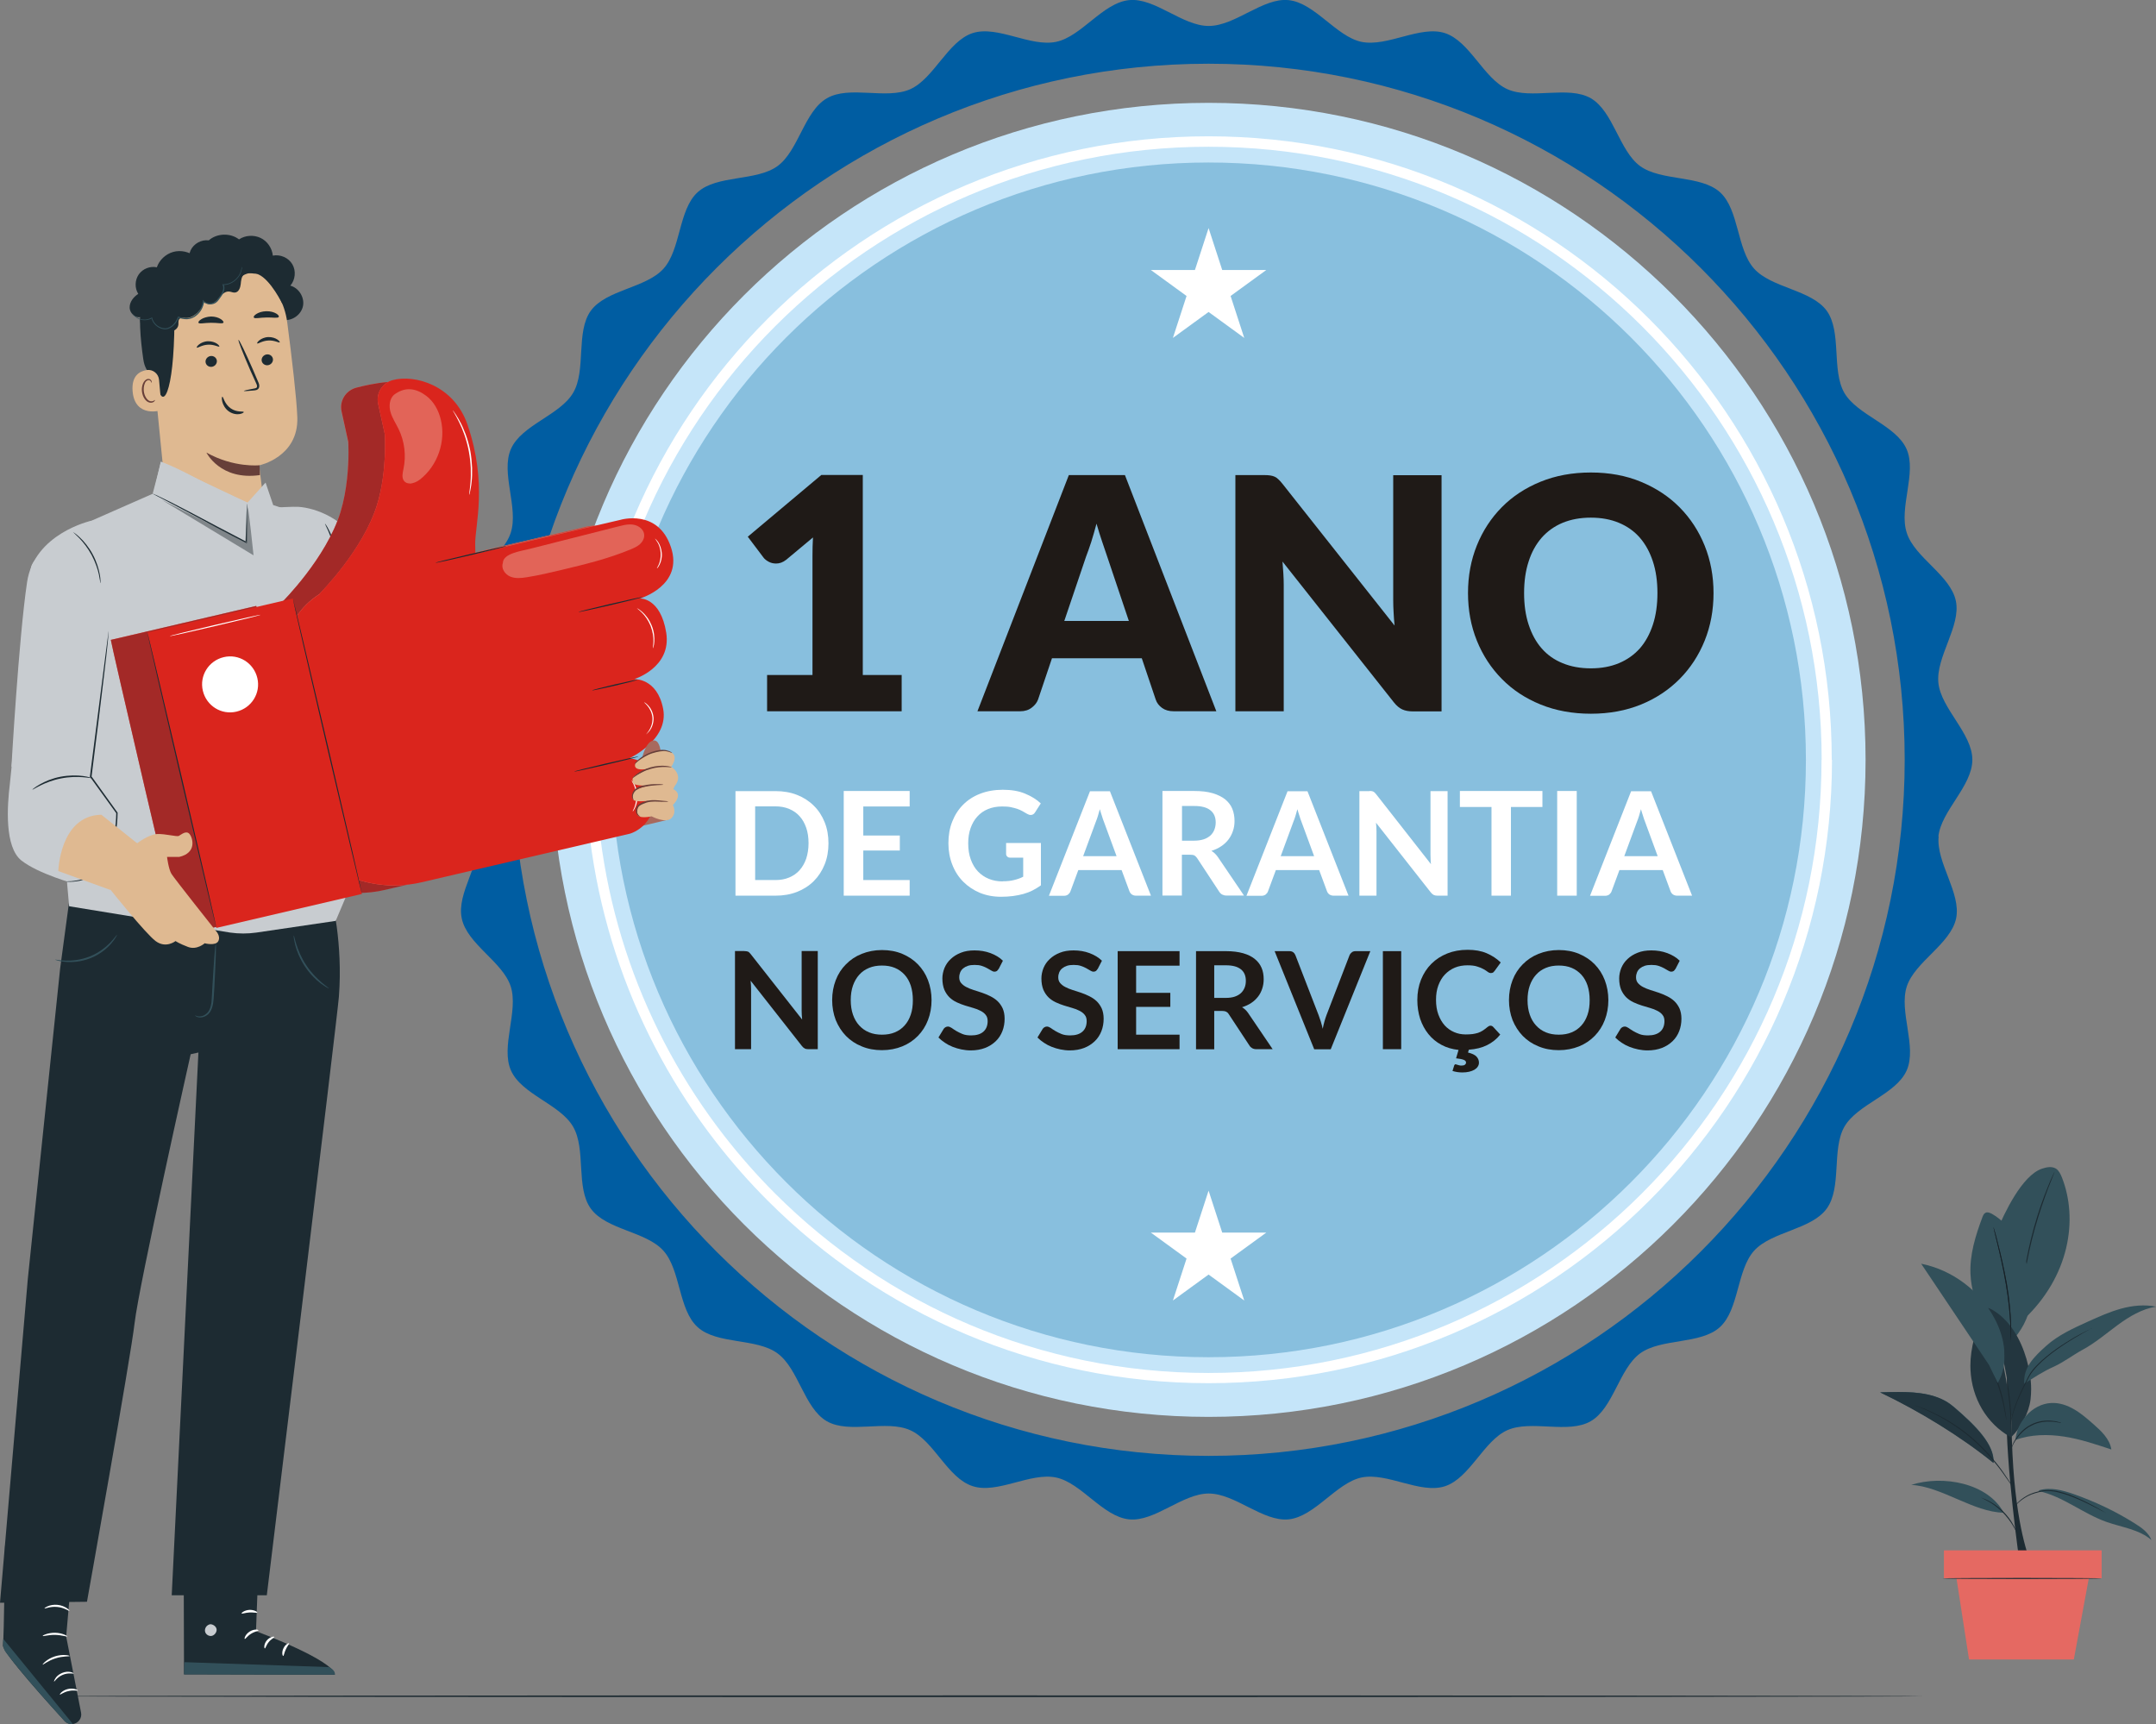 <?xml version="1.0" encoding="UTF-8"?>
<!DOCTYPE svg PUBLIC "-//W3C//DTD SVG 1.1//EN" "http://www.w3.org/Graphics/SVG/1.1/DTD/svg11.dtd">
<!-- Creator: CorelDRAW -->
<svg xmlns="http://www.w3.org/2000/svg" xml:space="preserve" style="shape-rendering:geometricPrecision; text-rendering:geometricPrecision; image-rendering:optimizeQuality; fill-rule:evenodd; clip-rule:evenodd"
viewBox="0 0 17.527 14.015"
 xmlns:xlink="http://www.w3.org/1999/xlink">
 <rect x="0" y="0" width="17.527" height="14.015" fill="#808080" stroke="none"/>
 <defs>
  <style type="text/css">
   <![CDATA[
    .fil9 {fill:#161F25}
    .fil6 {fill:#1D2B32}
    .fil8 {fill:#23363F}
    .fil7 {fill:#32505A}
    .fil14 {fill:#673F39}
    .fil15 {fill:#80868A}
    .fil12 {fill:#A8695D}
    .fil17 {fill:#B85246}
    .fil11 {fill:#C8CCD0}
    .fil18 {fill:#DA251D}
    .fil10 {fill:#E56962}
    .fil3 {fill:white}
    .fil2 {fill:#005DA2}
    .fil1 {fill:#88BFDE}
    .fil16 {fill:#A32927}
    .fil0 {fill:#C5E5F9}
    .fil13 {fill:#DFB991}
    .fil19 {fill:#E26458}
    .fil5 {fill:#1F1A17;fill-rule:nonzero}
    .fil4 {fill:white;fill-rule:nonzero}
   ]]>
  </style>
 </defs>
 <g id="Camada_x0020_1">
  <path class="fil0" d="M15.166 6.177c0,2.95 -2.391,5.341 -5.341,5.341 -2.95,0 -5.341,-2.391 -5.341,-5.341 0,-2.95 2.391,-5.341 5.341,-5.341 2.95,0 5.341,2.391 5.341,5.341z"/>
  <path class="fil1" d="M14.681 6.177c0,2.682 -2.174,4.856 -4.856,4.856 -2.682,0 -4.856,-2.174 -4.856,-4.856 0,-2.682 2.174,-4.856 4.856,-4.856 2.682,0 4.856,2.174 4.856,4.856z"/>
  <path class="fil2" d="M9.825 11.835c-3.12,0 -5.658,-2.538 -5.658,-5.659 0,-3.12 2.538,-5.658 5.658,-5.658 3.12,0 5.659,2.538 5.659,5.658 0,3.12 -2.538,5.659 -5.659,5.659zm5.933 -5.035c0.022,-0.209 0.276,-0.409 0.276,-0.624 0,-0.214 -0.254,-0.415 -0.276,-0.624 -0.022,-0.212 0.185,-0.461 0.142,-0.667 -0.044,-0.21 -0.335,-0.352 -0.399,-0.553 -0.067,-0.203 0.084,-0.489 -0.002,-0.682 -0.087,-0.195 -0.4,-0.274 -0.506,-0.457 -0.105,-0.185 -0.019,-0.495 -0.143,-0.667 -0.125,-0.171 -0.448,-0.184 -0.59,-0.342 -0.142,-0.158 -0.121,-0.48 -0.278,-0.622 -0.158,-0.141 -0.476,-0.087 -0.649,-0.212 -0.17,-0.125 -0.217,-0.444 -0.4,-0.551 -0.184,-0.106 -0.484,0.013 -0.679,-0.074 -0.193,-0.087 -0.305,-0.39 -0.508,-0.456 -0.2,-0.065 -0.468,0.115 -0.679,0.071 -0.205,-0.044 -0.379,-0.317 -0.591,-0.339 -0.209,-0.022 -0.434,0.21 -0.65,0.21 -0.215,0 -0.439,-0.232 -0.648,-0.21 -0.213,0.022 -0.386,0.296 -0.592,0.339 -0.21,0.044 -0.477,-0.136 -0.679,-0.071 -0.202,0.066 -0.314,0.369 -0.507,0.456 -0.195,0.087 -0.494,-0.033 -0.678,0.074 -0.184,0.106 -0.23,0.426 -0.401,0.551 -0.172,0.125 -0.491,0.07 -0.649,0.212 -0.157,0.142 -0.136,0.465 -0.278,0.622 -0.142,0.158 -0.465,0.17 -0.591,0.342 -0.124,0.171 -0.036,0.483 -0.143,0.666 -0.106,0.183 -0.42,0.262 -0.506,0.457 -0.086,0.193 0.064,0.479 -0.002,0.682 -0.065,0.201 -0.355,0.343 -0.398,0.553 -0.044,0.206 0.162,0.454 0.14,0.667 -0.022,0.209 -0.276,0.409 -0.276,0.624 0,0.215 0.254,0.415 0.276,0.624 0.022,0.213 -0.185,0.461 -0.14,0.667 0.043,0.209 0.333,0.352 0.398,0.553 0.065,0.203 -0.084,0.49 0.002,0.683 0.086,0.195 0.399,0.274 0.505,0.457 0.107,0.184 0.02,0.495 0.144,0.666 0.125,0.173 0.448,0.184 0.59,0.342 0.142,0.158 0.121,0.48 0.279,0.622 0.158,0.142 0.477,0.087 0.648,0.212 0.172,0.125 0.217,0.445 0.401,0.552 0.184,0.106 0.483,-0.014 0.678,0.073 0.194,0.086 0.304,0.39 0.508,0.455 0.201,0.066 0.469,-0.114 0.679,-0.07 0.206,0.044 0.378,0.317 0.592,0.34 0.209,0.022 0.434,-0.21 0.648,-0.21 0.216,0 0.44,0.231 0.65,0.21 0.212,-0.022 0.386,-0.295 0.591,-0.34 0.21,-0.044 0.477,0.136 0.679,0.071 0.203,-0.066 0.315,-0.37 0.508,-0.456 0.195,-0.086 0.495,0.033 0.678,-0.073 0.184,-0.107 0.23,-0.425 0.401,-0.551 0.172,-0.125 0.491,-0.071 0.648,-0.213 0.157,-0.142 0.137,-0.464 0.279,-0.622 0.143,-0.157 0.465,-0.17 0.59,-0.342 0.125,-0.172 0.039,-0.482 0.144,-0.666 0.106,-0.184 0.419,-0.262 0.506,-0.457 0.086,-0.194 -0.065,-0.479 0.001,-0.683 0.066,-0.201 0.356,-0.344 0.401,-0.553 0.043,-0.206 -0.164,-0.454 -0.142,-0.667z"/>
  <polygon class="fil3" points="9.825,1.854 9.936,2.195 10.294,2.195 10.004,2.406 10.115,2.747 9.825,2.536 9.535,2.747 9.646,2.406 9.356,2.195 9.714,2.195 "/>
  <path class="fil4" d="M6.735 6.855c0,0.062 -0.01,0.12 -0.031,0.172 -0.021,0.052 -0.05,0.097 -0.088,0.135 -0.038,0.038 -0.083,0.067 -0.136,0.088 -0.053,0.021 -0.112,0.031 -0.176,0.031l-0.325 0 0 -0.85 0.325 0c0.064,0 0.123,0.01 0.176,0.031 0.053,0.021 0.098,0.05 0.136,0.088 0.038,0.037 0.067,0.082 0.088,0.134 0.021,0.052 0.031,0.109 0.031,0.172zm-0.162 0c0,-0.047 -0.006,-0.089 -0.019,-0.126 -0.013,-0.037 -0.03,-0.068 -0.054,-0.094 -0.023,-0.026 -0.051,-0.045 -0.084,-0.059 -0.033,-0.014 -0.071,-0.021 -0.112,-0.021l-0.165 0 0 0.599 0.165 0c0.042,0 0.079,-0.007 0.112,-0.021 0.033,-0.014 0.061,-0.033 0.084,-0.059 0.023,-0.026 0.041,-0.057 0.054,-0.094 0.012,-0.037 0.019,-0.079 0.019,-0.125z"/>
  <polygon id="1" class="fil4" points="7.395,6.43 7.395,6.556 7.018,6.556 7.018,6.792 7.315,6.792 7.315,6.914 7.018,6.914 7.018,7.154 7.395,7.154 7.395,7.281 6.859,7.281 6.859,6.43 "/>
  <path id="12" class="fil4" d="M8.15 7.164c0.036,0 0.067,-0.003 0.093,-0.01 0.026,-0.006 0.052,-0.015 0.075,-0.027l0 -0.155 -0.106 0c-0.01,0 -0.018,-0.003 -0.024,-0.009 -0.006,-0.006 -0.009,-0.013 -0.009,-0.021l0 -0.089 0.283 0 0 0.344c-0.022,0.016 -0.044,0.029 -0.067,0.041 -0.023,0.012 -0.048,0.021 -0.075,0.029 -0.026,0.007 -0.055,0.013 -0.085,0.017 -0.03,0.004 -0.063,0.006 -0.098,0.006 -0.062,0 -0.119,-0.011 -0.171,-0.032 -0.052,-0.022 -0.097,-0.052 -0.135,-0.09 -0.038,-0.038 -0.068,-0.084 -0.089,-0.138 -0.021,-0.053 -0.032,-0.112 -0.032,-0.175 0,-0.064 0.01,-0.123 0.031,-0.176 0.021,-0.053 0.05,-0.099 0.089,-0.138 0.038,-0.038 0.084,-0.068 0.139,-0.089 0.054,-0.021 0.116,-0.032 0.183,-0.032 0.069,0 0.13,0.01 0.18,0.031 0.051,0.021 0.094,0.047 0.129,0.08l-0.046 0.072c-0.009,0.015 -0.021,0.022 -0.036,0.022 -0.009,0 -0.019,-0.003 -0.029,-0.009 -0.013,-0.007 -0.025,-0.015 -0.038,-0.022 -0.013,-0.007 -0.028,-0.014 -0.043,-0.019 -0.016,-0.005 -0.034,-0.01 -0.054,-0.014 -0.02,-0.004 -0.043,-0.005 -0.069,-0.005 -0.042,0 -0.08,0.007 -0.114,0.021 -0.034,0.014 -0.063,0.034 -0.087,0.061 -0.024,0.026 -0.042,0.058 -0.055,0.095 -0.013,0.037 -0.019,0.078 -0.019,0.123 0,0.049 0.007,0.093 0.021,0.131 0.014,0.038 0.033,0.071 0.058,0.097 0.025,0.026 0.054,0.046 0.088,0.06 0.034,0.014 0.071,0.021 0.112,0.021z"/>
  <path id="123" class="fil4" d="M9.357 7.281l-0.122 0c-0.014,0 -0.025,-0.004 -0.034,-0.01 -0.009,-0.007 -0.015,-0.015 -0.019,-0.025l-0.064 -0.173 -0.352 0 -0.064 0.173c-0.003,0.009 -0.009,0.017 -0.018,0.025 -0.009,0.007 -0.021,0.011 -0.034,0.011l-0.123 0 0.334 -0.85 0.162 0 0.334 0.85zm-0.551 -0.321l0.271 0 -0.104 -0.283c-0.005,-0.012 -0.01,-0.027 -0.015,-0.044 -0.006,-0.017 -0.011,-0.035 -0.017,-0.055 -0.006,0.02 -0.011,0.039 -0.016,0.056 -0.005,0.017 -0.011,0.032 -0.016,0.045l-0.104 0.282z"/>
  <path id="1234" class="fil4" d="M9.608 6.948l0 0.332 -0.158 0 0 -0.85 0.259 0c0.058,0 0.108,0.006 0.149,0.018 0.041,0.012 0.075,0.029 0.102,0.05 0.026,0.022 0.046,0.047 0.058,0.077 0.012,0.03 0.018,0.063 0.018,0.099 0,0.029 -0.004,0.056 -0.013,0.081 -0.008,0.025 -0.021,0.049 -0.036,0.069 -0.016,0.021 -0.035,0.039 -0.059,0.055 -0.023,0.016 -0.05,0.028 -0.08,0.038 0.02,0.011 0.037,0.028 0.052,0.049l0.213 0.314 -0.142 0c-0.014,0 -0.025,-0.003 -0.035,-0.008 -0.01,-0.005 -0.018,-0.013 -0.025,-0.024l-0.179 -0.272c-0.007,-0.01 -0.014,-0.017 -0.022,-0.022 -0.008,-0.004 -0.02,-0.006 -0.036,-0.006l-0.068 0zm0 -0.114l0.099 0c0.03,0 0.056,-0.004 0.078,-0.011 0.022,-0.007 0.04,-0.018 0.055,-0.031 0.014,-0.013 0.025,-0.029 0.032,-0.047 0.007,-0.018 0.011,-0.038 0.011,-0.059 0,-0.043 -0.014,-0.076 -0.043,-0.099 -0.028,-0.023 -0.072,-0.035 -0.13,-0.035l-0.101 0 0 0.282z"/>
  <path id="12345" class="fil4" d="M10.963 7.281l-0.122 0c-0.014,0 -0.025,-0.004 -0.034,-0.01 -0.009,-0.007 -0.015,-0.015 -0.019,-0.025l-0.064 -0.173 -0.352 0 -0.064 0.173c-0.003,0.009 -0.009,0.017 -0.018,0.025 -0.009,0.007 -0.021,0.011 -0.034,0.011l-0.123 0 0.334 -0.85 0.162 0 0.334 0.85zm-0.551 -0.321l0.271 0 -0.104 -0.283c-0.005,-0.012 -0.01,-0.027 -0.015,-0.044 -0.006,-0.017 -0.011,-0.035 -0.017,-0.055 -0.006,0.02 -0.011,0.039 -0.016,0.056 -0.005,0.017 -0.011,0.032 -0.016,0.045l-0.104 0.282z"/>
  <path id="123456" class="fil4" d="M11.133 6.43c0.007,0 0.013,0 0.018,0.001 0.005,0.001 0.009,0.002 0.013,0.004 0.004,0.002 0.007,0.004 0.011,0.008 0.004,0.003 0.007,0.008 0.012,0.013l0.446 0.569c-0.002,-0.014 -0.003,-0.027 -0.003,-0.04 -0.001,-0.013 -0.001,-0.025 -0.001,-0.037l0 -0.517 0.139 0 0 0.85 -0.082 0c-0.012,0 -0.023,-0.002 -0.031,-0.006 -0.008,-0.004 -0.016,-0.011 -0.024,-0.021l-0.445 -0.566c0.001,0.013 0.002,0.025 0.003,0.037 0.001,0.012 0.001,0.024 0.001,0.034l0 0.522 -0.139 0 0 -0.85 0.083 0z"/>
  <polygon id="1234567" class="fil4" points="12.539,6.43 12.539,6.56 12.283,6.56 12.283,7.281 12.125,7.281 12.125,6.56 11.868,6.56 11.868,6.43 "/>
  <polygon id="12345678" class="fil4" points="12.818,7.281 12.659,7.281 12.659,6.43 12.818,6.43 "/>
  <path id="123456789" class="fil4" d="M13.756 7.281l-0.122 0c-0.014,0 -0.025,-0.004 -0.034,-0.01 -0.009,-0.007 -0.015,-0.015 -0.019,-0.025l-0.064 -0.173 -0.352 0 -0.064 0.173c-0.003,0.009 -0.009,0.017 -0.018,0.025 -0.009,0.007 -0.021,0.011 -0.034,0.011l-0.123 0 0.334 -0.85 0.162 0 0.334 0.85zm-0.551 -0.321l0.271 0 -0.104 -0.283c-0.005,-0.012 -0.01,-0.027 -0.015,-0.044 -0.006,-0.017 -0.011,-0.035 -0.017,-0.055 -0.006,0.02 -0.011,0.039 -0.016,0.056 -0.005,0.017 -0.011,0.032 -0.016,0.045l-0.104 0.282z"/>
  <path class="fil5" d="M6.236 5.487l0.369 0 0 -0.969c0,-0.047 0.001,-0.097 0.004,-0.149l-0.217 0.181c-0.014,0.011 -0.028,0.019 -0.042,0.024 -0.014,0.005 -0.028,0.007 -0.041,0.007 -0.023,0 -0.043,-0.005 -0.061,-0.015 -0.018,-0.01 -0.032,-0.021 -0.04,-0.032l-0.129 -0.171 0.598 -0.502 0.337 0 0 1.626 0.316 0 0 0.295 -1.094 0 0 -0.295z"/>
  <path id="1" class="fil5" d="M9.887 5.782l-0.345 0c-0.039,0 -0.07,-0.009 -0.095,-0.027 -0.025,-0.018 -0.043,-0.041 -0.052,-0.069l-0.113 -0.335 -0.73 0 -0.113 0.335c-0.009,0.025 -0.026,0.047 -0.051,0.066 -0.025,0.02 -0.057,0.03 -0.094,0.03l-0.348 0 0.743 -1.92 0.456 0 0.743 1.92zm-1.234 -0.734l0.524 0 -0.177 -0.526c-0.011,-0.033 -0.025,-0.073 -0.04,-0.118 -0.015,-0.045 -0.031,-0.094 -0.046,-0.147 -0.014,0.054 -0.029,0.103 -0.043,0.149 -0.015,0.046 -0.029,0.085 -0.042,0.119l-0.177 0.523z"/>
  <path id="12" class="fil5" d="M10.277 3.862c0.019,0 0.036,0.001 0.049,0.003 0.013,0.002 0.025,0.005 0.036,0.01 0.011,0.005 0.021,0.012 0.03,0.021 0.01,0.009 0.021,0.021 0.033,0.036l0.912 1.153c-0.004,-0.037 -0.006,-0.073 -0.008,-0.108 -0.002,-0.035 -0.003,-0.067 -0.003,-0.098l0 -1.016 0.393 0 0 1.92 -0.232 0c-0.034,0 -0.063,-0.005 -0.087,-0.016 -0.024,-0.011 -0.047,-0.03 -0.069,-0.058l-0.905 -1.144c0.003,0.033 0.005,0.066 0.007,0.098 0.002,0.032 0.003,0.062 0.003,0.09l0 1.029 -0.393 0 0 -1.92 0.235 0z"/>
  <path id="123" class="fil5" d="M13.93 4.821c0,0.139 -0.024,0.268 -0.072,0.387 -0.048,0.119 -0.116,0.223 -0.203,0.311 -0.087,0.088 -0.192,0.158 -0.314,0.208 -0.123,0.05 -0.259,0.075 -0.408,0.075 -0.149,0 -0.286,-0.025 -0.409,-0.075 -0.123,-0.05 -0.228,-0.119 -0.315,-0.208 -0.087,-0.088 -0.155,-0.192 -0.203,-0.311 -0.048,-0.119 -0.072,-0.249 -0.072,-0.387 0,-0.139 0.024,-0.268 0.072,-0.387 0.048,-0.119 0.116,-0.223 0.203,-0.311 0.087,-0.088 0.192,-0.157 0.315,-0.207 0.123,-0.05 0.259,-0.075 0.409,-0.075 0.149,0 0.286,0.025 0.408,0.076 0.123,0.051 0.227,0.12 0.314,0.208 0.087,0.088 0.155,0.192 0.203,0.311 0.048,0.119 0.072,0.248 0.072,0.386zm-0.456 0c0,-0.095 -0.012,-0.181 -0.037,-0.257 -0.025,-0.076 -0.06,-0.14 -0.106,-0.193 -0.046,-0.053 -0.103,-0.093 -0.17,-0.121 -0.067,-0.028 -0.143,-0.042 -0.228,-0.042 -0.086,0 -0.162,0.014 -0.23,0.042 -0.067,0.028 -0.124,0.069 -0.17,0.121 -0.046,0.053 -0.082,0.117 -0.106,0.193 -0.025,0.076 -0.037,0.162 -0.037,0.257 0,0.096 0.012,0.181 0.037,0.257 0.025,0.076 0.06,0.141 0.106,0.193 0.046,0.053 0.103,0.093 0.17,0.12 0.067,0.028 0.144,0.042 0.23,0.042 0.085,0 0.161,-0.014 0.228,-0.042 0.067,-0.028 0.123,-0.068 0.17,-0.12 0.046,-0.053 0.081,-0.117 0.106,-0.193 0.025,-0.076 0.037,-0.162 0.037,-0.257z"/>
  <polygon class="fil3" points="9.825,9.679 9.936,10.02 10.294,10.02 10.004,10.231 10.115,10.572 9.825,10.361 9.535,10.572 9.646,10.231 9.356,10.02 9.714,10.02 "/>
  <path class="fil4" d="M14.893 6.177l0 0 -0 0c-0,1.399 -0.567,2.666 -1.485,3.583 -0.917,0.917 -2.184,1.484 -3.583,1.484l0 0 -0.001 0 -0 0 0 -0c-1.4,-0 -2.667,-0.567 -3.584,-1.485 -0.149,-0.149 -0.289,-0.308 -0.419,-0.475 -0.668,-0.858 -1.065,-1.937 -1.065,-3.109l0 -0 0 0c0,-1.399 0.567,-2.666 1.484,-3.583 0.917,-0.917 2.184,-1.484 3.583,-1.484l0 -0 0.001 0 0 0 0 0c1.399,0 2.667,0.568 3.583,1.484 0.917,0.917 1.484,2.184 1.484,3.583l0 0 0 0.001zm-0.084 0l-0 0 0 -0 0 -0.001 0 0c-0,-1.375 -0.558,-2.621 -1.46,-3.523 -0.902,-0.902 -2.148,-1.46 -3.524,-1.46l0 0 -0 0 -0.001 0 0 -0c-1.376,0 -2.621,0.558 -3.523,1.46 -0.902,0.902 -1.46,2.148 -1.46,3.524l0 0 0 0c0,1.152 0.391,2.213 1.047,3.057 0.128,0.164 0.265,0.32 0.412,0.467 0.902,0.902 2.148,1.46 3.524,1.46l0 -0 0 0 0.001 0 0 0c1.375,-0 2.621,-0.558 3.523,-1.46 0.902,-0.902 1.46,-2.148 1.46,-3.524z"/>
  <path class="fil5" d="M6.052 7.732c0.007,0 0.012,0 0.017,0.001 0.004,0.001 0.008,0.002 0.012,0.003 0.004,0.002 0.007,0.004 0.01,0.007 0.003,0.003 0.007,0.007 0.011,0.012l0.419 0.533c-0.001,-0.013 -0.002,-0.026 -0.003,-0.038 -0.001,-0.012 -0.001,-0.024 -0.001,-0.034l0 -0.485 0.131 0 0 0.798 -0.077 0c-0.012,0 -0.022,-0.002 -0.029,-0.006 -0.008,-0.004 -0.015,-0.01 -0.023,-0.02l-0.417 -0.531c0.001,0.012 0.002,0.023 0.003,0.035 0.001,0.012 0.001,0.022 0.001,0.032l0 0.49 -0.131 0 0 -0.798 0.078 0z"/>
  <path id="1" class="fil5" d="M7.573 8.13c0,0.058 -0.01,0.113 -0.029,0.162 -0.019,0.05 -0.047,0.093 -0.082,0.129 -0.035,0.036 -0.078,0.065 -0.127,0.085 -0.05,0.02 -0.105,0.031 -0.165,0.031 -0.06,0 -0.115,-0.01 -0.165,-0.031 -0.05,-0.02 -0.093,-0.049 -0.128,-0.085 -0.035,-0.036 -0.063,-0.08 -0.083,-0.129 -0.019,-0.05 -0.029,-0.104 -0.029,-0.162 0,-0.058 0.01,-0.113 0.029,-0.162 0.019,-0.05 0.047,-0.093 0.083,-0.129 0.035,-0.036 0.078,-0.065 0.128,-0.085 0.05,-0.02 0.105,-0.031 0.165,-0.031 0.06,0 0.115,0.01 0.165,0.031 0.05,0.021 0.092,0.049 0.127,0.085 0.035,0.036 0.063,0.079 0.082,0.129 0.019,0.05 0.029,0.104 0.029,0.162zm-0.152 0c0,-0.044 -0.006,-0.083 -0.017,-0.118 -0.012,-0.035 -0.028,-0.064 -0.05,-0.088 -0.022,-0.024 -0.048,-0.043 -0.079,-0.056 -0.031,-0.013 -0.066,-0.019 -0.105,-0.019 -0.039,0 -0.074,0.006 -0.105,0.019 -0.031,0.013 -0.058,0.031 -0.08,0.056 -0.022,0.024 -0.039,0.054 -0.051,0.088 -0.012,0.035 -0.018,0.074 -0.018,0.118 0,0.044 0.006,0.083 0.018,0.118 0.012,0.035 0.029,0.064 0.051,0.088 0.022,0.024 0.048,0.043 0.08,0.056 0.031,0.013 0.066,0.019 0.105,0.019 0.039,0 0.074,-0.006 0.105,-0.019 0.031,-0.013 0.057,-0.031 0.079,-0.056 0.022,-0.024 0.038,-0.053 0.05,-0.088 0.012,-0.035 0.017,-0.074 0.017,-0.118z"/>
  <path id="12" class="fil5" d="M8.117 7.877c-0.004,0.008 -0.009,0.014 -0.014,0.017 -0.005,0.003 -0.012,0.005 -0.019,0.005 -0.007,0 -0.016,-0.003 -0.025,-0.009 -0.009,-0.006 -0.02,-0.012 -0.033,-0.019 -0.012,-0.007 -0.027,-0.013 -0.044,-0.019 -0.017,-0.006 -0.037,-0.008 -0.059,-0.008 -0.021,0 -0.038,0.002 -0.054,0.007 -0.015,0.005 -0.028,0.012 -0.039,0.021 -0.011,0.009 -0.018,0.019 -0.024,0.032 -0.005,0.012 -0.008,0.026 -0.008,0.041 0,0.019 0.005,0.034 0.016,0.047 0.011,0.012 0.024,0.023 0.042,0.032 0.017,0.009 0.037,0.017 0.059,0.024 0.022,0.007 0.045,0.014 0.068,0.022 0.023,0.008 0.045,0.017 0.067,0.028 0.022,0.011 0.042,0.024 0.059,0.04 0.017,0.016 0.031,0.036 0.042,0.059 0.01,0.023 0.016,0.051 0.016,0.084 0,0.036 -0.006,0.07 -0.018,0.101 -0.012,0.031 -0.03,0.059 -0.054,0.082 -0.024,0.023 -0.053,0.042 -0.087,0.055 -0.034,0.013 -0.073,0.02 -0.117,0.02 -0.025,0 -0.05,-0.003 -0.075,-0.008 -0.025,-0.005 -0.048,-0.012 -0.071,-0.021 -0.023,-0.009 -0.044,-0.02 -0.063,-0.033 -0.02,-0.013 -0.037,-0.027 -0.053,-0.043l0.043 -0.071c0.004,-0.005 0.009,-0.01 0.015,-0.013 0.006,-0.003 0.012,-0.005 0.019,-0.005 0.009,0 0.019,0.004 0.03,0.011 0.011,0.008 0.023,0.016 0.038,0.025 0.015,0.009 0.032,0.017 0.051,0.025 0.02,0.008 0.043,0.011 0.071,0.011 0.042,0 0.075,-0.01 0.098,-0.03 0.023,-0.02 0.035,-0.049 0.035,-0.086 0,-0.021 -0.005,-0.038 -0.016,-0.051 -0.01,-0.013 -0.024,-0.024 -0.042,-0.033 -0.017,-0.009 -0.037,-0.017 -0.059,-0.023 -0.022,-0.006 -0.044,-0.013 -0.067,-0.02 -0.023,-0.007 -0.045,-0.016 -0.067,-0.026 -0.022,-0.01 -0.042,-0.024 -0.059,-0.04 -0.017,-0.017 -0.031,-0.037 -0.042,-0.062 -0.01,-0.025 -0.016,-0.055 -0.016,-0.092 0,-0.029 0.006,-0.057 0.017,-0.085 0.012,-0.028 0.028,-0.052 0.051,-0.073 0.022,-0.021 0.049,-0.038 0.082,-0.051 0.032,-0.013 0.069,-0.019 0.111,-0.019 0.047,0 0.09,0.007 0.13,0.022 0.04,0.015 0.074,0.035 0.101,0.062l-0.036 0.07z"/>
  <path id="123" class="fil5" d="M8.922 7.877c-0.004,0.008 -0.009,0.014 -0.014,0.017 -0.005,0.003 -0.012,0.005 -0.019,0.005 -0.007,0 -0.016,-0.003 -0.025,-0.009 -0.009,-0.006 -0.02,-0.012 -0.033,-0.019 -0.012,-0.007 -0.027,-0.013 -0.044,-0.019 -0.017,-0.006 -0.037,-0.008 -0.059,-0.008 -0.021,0 -0.038,0.002 -0.054,0.007 -0.015,0.005 -0.028,0.012 -0.039,0.021 -0.011,0.009 -0.018,0.019 -0.024,0.032 -0.005,0.012 -0.008,0.026 -0.008,0.041 0,0.019 0.005,0.034 0.016,0.047 0.011,0.012 0.024,0.023 0.042,0.032 0.017,0.009 0.037,0.017 0.059,0.024 0.022,0.007 0.045,0.014 0.068,0.022 0.023,0.008 0.045,0.017 0.067,0.028 0.022,0.011 0.042,0.024 0.059,0.04 0.017,0.016 0.031,0.036 0.042,0.059 0.01,0.023 0.016,0.051 0.016,0.084 0,0.036 -0.006,0.07 -0.018,0.101 -0.012,0.031 -0.03,0.059 -0.054,0.082 -0.024,0.023 -0.053,0.042 -0.087,0.055 -0.034,0.013 -0.073,0.02 -0.117,0.02 -0.025,0 -0.05,-0.003 -0.075,-0.008 -0.025,-0.005 -0.048,-0.012 -0.071,-0.021 -0.023,-0.009 -0.044,-0.02 -0.063,-0.033 -0.02,-0.013 -0.037,-0.027 -0.053,-0.043l0.043 -0.071c0.004,-0.005 0.009,-0.01 0.015,-0.013 0.006,-0.003 0.012,-0.005 0.019,-0.005 0.009,0 0.019,0.004 0.03,0.011 0.011,0.008 0.023,0.016 0.038,0.025 0.015,0.009 0.032,0.017 0.051,0.025 0.02,0.008 0.043,0.011 0.071,0.011 0.042,0 0.075,-0.01 0.098,-0.03 0.023,-0.02 0.035,-0.049 0.035,-0.086 0,-0.021 -0.005,-0.038 -0.016,-0.051 -0.01,-0.013 -0.024,-0.024 -0.042,-0.033 -0.017,-0.009 -0.037,-0.017 -0.059,-0.023 -0.022,-0.006 -0.044,-0.013 -0.067,-0.02 -0.023,-0.007 -0.045,-0.016 -0.067,-0.026 -0.022,-0.01 -0.042,-0.024 -0.059,-0.04 -0.017,-0.017 -0.031,-0.037 -0.042,-0.062 -0.01,-0.025 -0.016,-0.055 -0.016,-0.092 0,-0.029 0.006,-0.057 0.017,-0.085 0.012,-0.028 0.028,-0.052 0.051,-0.073 0.022,-0.021 0.049,-0.038 0.082,-0.051 0.032,-0.013 0.069,-0.019 0.111,-0.019 0.047,0 0.09,0.007 0.13,0.022 0.04,0.015 0.074,0.035 0.101,0.062l-0.036 0.07z"/>
  <polygon id="1234" class="fil5" points="9.589,7.732 9.589,7.85 9.236,7.85 9.236,8.071 9.514,8.071 9.514,8.185 9.236,8.185 9.236,8.411 9.589,8.411 9.589,8.529 9.086,8.529 9.086,7.732 "/>
  <path id="12345" class="fil5" d="M9.871 8.218l0 0.312 -0.148 0 0 -0.798 0.243 0c0.054,0 0.101,0.006 0.14,0.017 0.039,0.011 0.071,0.027 0.095,0.047 0.025,0.02 0.043,0.044 0.055,0.072 0.012,0.028 0.017,0.059 0.017,0.093 0,0.027 -0.004,0.052 -0.012,0.076 -0.008,0.024 -0.019,0.046 -0.034,0.065 -0.015,0.019 -0.033,0.037 -0.055,0.051 -0.022,0.015 -0.047,0.026 -0.075,0.035 0.019,0.011 0.035,0.026 0.049,0.046l0.2 0.295 -0.133 0c-0.013,0 -0.024,-0.003 -0.033,-0.008 -0.009,-0.005 -0.017,-0.012 -0.023,-0.022l-0.168 -0.255c-0.006,-0.01 -0.013,-0.016 -0.021,-0.02 -0.008,-0.004 -0.019,-0.006 -0.033,-0.006l-0.063 0zm0 -0.106l0.093 0c0.028,0 0.052,-0.003 0.073,-0.01 0.021,-0.007 0.038,-0.017 0.051,-0.029 0.013,-0.012 0.023,-0.027 0.03,-0.044 0.007,-0.017 0.01,-0.036 0.01,-0.056 0,-0.04 -0.013,-0.072 -0.04,-0.093 -0.027,-0.022 -0.067,-0.033 -0.122,-0.033l-0.095 0 0 0.265z"/>
  <path id="123456" class="fil5" d="M10.362 7.732l0.12 0c0.013,0 0.023,0.003 0.031,0.009 0.008,0.006 0.014,0.014 0.018,0.024l0.188 0.486c0.006,0.016 0.012,0.033 0.018,0.052 0.006,0.019 0.011,0.039 0.016,0.06 0.008,-0.042 0.019,-0.08 0.031,-0.112l0.187 -0.486c0.003,-0.008 0.009,-0.016 0.018,-0.023 0.008,-0.007 0.019,-0.01 0.031,-0.01l0.12 0 -0.322 0.798 -0.134 0 -0.322 -0.798z"/>
  <polygon id="1234567" class="fil5" points="11.391,8.529 11.242,8.529 11.242,7.732 11.391,7.732 "/>
  <path id="12345678" class="fil5" d="M11.838 8.654c0.003,0 0.005,0 0.008,0.001 0.003,0.001 0.006,0.002 0.009,0.003 0.003,0.001 0.007,0.002 0.012,0.003 0.004,0.001 0.009,0.001 0.015,0.001 0.012,0 0.021,-0.002 0.027,-0.007 0.006,-0.005 0.009,-0.01 0.009,-0.017 0,-0.011 -0.007,-0.018 -0.02,-0.023 -0.013,-0.005 -0.034,-0.009 -0.061,-0.012l0.02 -0.068c-0.052,-0.006 -0.098,-0.019 -0.14,-0.042 -0.041,-0.022 -0.076,-0.051 -0.105,-0.087 -0.029,-0.036 -0.051,-0.077 -0.067,-0.124 -0.015,-0.047 -0.023,-0.098 -0.023,-0.153 0,-0.06 0.01,-0.115 0.03,-0.165 0.02,-0.05 0.048,-0.093 0.084,-0.129 0.036,-0.036 0.079,-0.064 0.129,-0.084 0.05,-0.02 0.105,-0.03 0.166,-0.03 0.059,0 0.111,0.009 0.155,0.028 0.044,0.019 0.082,0.044 0.114,0.075l-0.05 0.069c-0.003,0.004 -0.007,0.008 -0.011,0.012 -0.005,0.003 -0.011,0.005 -0.019,0.005 -0.008,0 -0.017,-0.003 -0.026,-0.01 -0.009,-0.007 -0.02,-0.014 -0.034,-0.022 -0.014,-0.008 -0.031,-0.015 -0.051,-0.021 -0.021,-0.007 -0.047,-0.01 -0.079,-0.01 -0.037,0 -0.072,0.006 -0.103,0.019 -0.031,0.013 -0.058,0.032 -0.081,0.056 -0.023,0.024 -0.04,0.054 -0.053,0.088 -0.013,0.035 -0.019,0.074 -0.019,0.117 0,0.045 0.006,0.085 0.019,0.12 0.013,0.035 0.03,0.064 0.051,0.088 0.022,0.024 0.047,0.042 0.077,0.055 0.029,0.013 0.061,0.019 0.095,0.019 0.02,0 0.039,-0.001 0.055,-0.003 0.016,-0.002 0.031,-0.006 0.045,-0.01 0.014,-0.005 0.027,-0.011 0.039,-0.019 0.012,-0.008 0.024,-0.017 0.037,-0.028 0.004,-0.003 0.008,-0.006 0.012,-0.008 0.004,-0.002 0.008,-0.003 0.013,-0.003 0.008,0 0.015,0.003 0.021,0.009l0.058 0.063c-0.029,0.037 -0.065,0.065 -0.107,0.086 -0.042,0.021 -0.091,0.033 -0.148,0.037l-0.007 0.023c0.033,0.008 0.056,0.019 0.069,0.033 0.013,0.014 0.02,0.03 0.02,0.049 0,0.012 -0.003,0.023 -0.01,0.033 -0.006,0.01 -0.016,0.018 -0.027,0.025 -0.012,0.007 -0.026,0.012 -0.042,0.016 -0.017,0.004 -0.035,0.006 -0.055,0.006 -0.015,0 -0.029,-0.001 -0.042,-0.003 -0.013,-0.002 -0.026,-0.005 -0.039,-0.009l0.013 -0.042c0.002,-0.008 0.007,-0.013 0.015,-0.013z"/>
  <path id="123456789" class="fil5" d="M13.075 8.13c0,0.058 -0.01,0.113 -0.029,0.162 -0.019,0.05 -0.047,0.093 -0.082,0.129 -0.035,0.036 -0.078,0.065 -0.127,0.085 -0.05,0.02 -0.105,0.031 -0.165,0.031 -0.06,0 -0.115,-0.01 -0.165,-0.031 -0.05,-0.02 -0.093,-0.049 -0.128,-0.085 -0.035,-0.036 -0.063,-0.08 -0.083,-0.129 -0.019,-0.05 -0.029,-0.104 -0.029,-0.162 0,-0.058 0.01,-0.113 0.029,-0.162 0.019,-0.05 0.047,-0.093 0.083,-0.129 0.035,-0.036 0.078,-0.065 0.128,-0.085 0.05,-0.02 0.105,-0.031 0.165,-0.031 0.06,0 0.115,0.01 0.165,0.031 0.05,0.021 0.092,0.049 0.127,0.085 0.035,0.036 0.063,0.079 0.082,0.129 0.019,0.05 0.029,0.104 0.029,0.162zm-0.152 0c0,-0.044 -0.006,-0.083 -0.017,-0.118 -0.012,-0.035 -0.028,-0.064 -0.05,-0.088 -0.022,-0.024 -0.048,-0.043 -0.079,-0.056 -0.031,-0.013 -0.066,-0.019 -0.105,-0.019 -0.039,0 -0.074,0.006 -0.105,0.019 -0.031,0.013 -0.058,0.031 -0.08,0.056 -0.022,0.024 -0.039,0.054 -0.051,0.088 -0.012,0.035 -0.018,0.074 -0.018,0.118 0,0.044 0.006,0.083 0.018,0.118 0.012,0.035 0.029,0.064 0.051,0.088 0.022,0.024 0.048,0.043 0.08,0.056 0.031,0.013 0.066,0.019 0.105,0.019 0.039,0 0.074,-0.006 0.105,-0.019 0.031,-0.013 0.057,-0.031 0.079,-0.056 0.022,-0.024 0.038,-0.053 0.05,-0.088 0.012,-0.035 0.017,-0.074 0.017,-0.118z"/>
  <path id="12345678910" class="fil5" d="M13.619 7.877c-0.004,0.008 -0.009,0.014 -0.014,0.017 -0.005,0.003 -0.012,0.005 -0.019,0.005 -0.007,0 -0.016,-0.003 -0.025,-0.009 -0.009,-0.006 -0.02,-0.012 -0.033,-0.019 -0.012,-0.007 -0.027,-0.013 -0.044,-0.019 -0.017,-0.006 -0.037,-0.008 -0.059,-0.008 -0.021,0 -0.038,0.002 -0.054,0.007 -0.015,0.005 -0.028,0.012 -0.039,0.021 -0.011,0.009 -0.018,0.019 -0.024,0.032 -0.005,0.012 -0.008,0.026 -0.008,0.041 0,0.019 0.005,0.034 0.016,0.047 0.011,0.012 0.024,0.023 0.042,0.032 0.017,0.009 0.037,0.017 0.059,0.024 0.022,0.007 0.045,0.014 0.068,0.022 0.023,0.008 0.045,0.017 0.067,0.028 0.022,0.011 0.042,0.024 0.059,0.04 0.017,0.016 0.031,0.036 0.042,0.059 0.01,0.023 0.016,0.051 0.016,0.084 0,0.036 -0.006,0.07 -0.018,0.101 -0.012,0.031 -0.03,0.059 -0.054,0.082 -0.024,0.023 -0.053,0.042 -0.087,0.055 -0.034,0.013 -0.073,0.02 -0.117,0.02 -0.025,0 -0.05,-0.003 -0.075,-0.008 -0.025,-0.005 -0.048,-0.012 -0.071,-0.021 -0.023,-0.009 -0.044,-0.02 -0.063,-0.033 -0.02,-0.013 -0.037,-0.027 -0.053,-0.043l0.043 -0.071c0.004,-0.005 0.009,-0.01 0.015,-0.013 0.006,-0.003 0.012,-0.005 0.019,-0.005 0.009,0 0.019,0.004 0.03,0.011 0.011,0.008 0.023,0.016 0.038,0.025 0.015,0.009 0.032,0.017 0.051,0.025 0.02,0.008 0.043,0.011 0.071,0.011 0.042,0 0.075,-0.01 0.098,-0.03 0.023,-0.02 0.035,-0.049 0.035,-0.086 0,-0.021 -0.005,-0.038 -0.016,-0.051 -0.01,-0.013 -0.024,-0.024 -0.042,-0.033 -0.017,-0.009 -0.037,-0.017 -0.059,-0.023 -0.022,-0.006 -0.044,-0.013 -0.067,-0.02 -0.023,-0.007 -0.045,-0.016 -0.067,-0.026 -0.022,-0.01 -0.042,-0.024 -0.059,-0.04 -0.017,-0.017 -0.031,-0.037 -0.042,-0.062 -0.01,-0.025 -0.016,-0.055 -0.016,-0.092 0,-0.029 0.006,-0.057 0.017,-0.085 0.012,-0.028 0.028,-0.052 0.051,-0.073 0.022,-0.021 0.049,-0.038 0.082,-0.051 0.032,-0.013 0.069,-0.019 0.111,-0.019 0.047,0 0.09,0.007 0.13,0.022 0.04,0.015 0.074,0.035 0.101,0.062l-0.036 0.07z"/>
  <path class="fil6" d="M15.632 13.789c0,0.004 -3.396,0.007 -7.584,0.007 -4.189,0 -7.585,-0.003 -7.585,-0.007 0,-0.004 3.395,-0.007 7.585,-0.007 4.188,0 7.584,0.003 7.584,0.007z"/>
  <g id="_41144040">
   <path id="_42868296" class="fil6" d="M16.418 12.701c0,0 -0.115,-0.794 -0.106,-1.256 0.01,-0.462 -0.001,-0.981 -0.001,-0.981l0.053 0c0,0 -0.036,0.917 0.003,1.469 0.039,0.552 0.142,0.767 0.142,0.767l-0.092 0z"/>
   <path id="_42869216" class="fil7" d="M16.762 9.571c-0.011,-0.027 -0.024,-0.055 -0.048,-0.071 -0.034,-0.021 -0.078,-0.012 -0.116,0.001 -0.161,0.057 -0.303,0.357 -0.368,0.514l0.213 0.719c0.385,-0.357 0.452,-0.826 0.319,-1.163z"/>
   <path id="_42869152" class="fil6" d="M16.701 9.529c0,0 -0.001,0.003 -0.003,0.009 -0.003,0.007 -0.006,0.016 -0.01,0.026 -0.009,0.023 -0.022,0.055 -0.038,0.096 -0.031,0.082 -0.071,0.196 -0.107,0.324 -0.036,0.129 -0.06,0.247 -0.075,0.333 -0.008,0.043 -0.013,0.078 -0.017,0.102 -0.002,0.011 -0.003,0.021 -0.005,0.028 -0.001,0.006 -0.002,0.01 -0.002,0.01 -0,-5.9806e-005 -0,-0.003 0,-0.01 0.001,-0.007 0.002,-0.017 0.003,-0.028 0.003,-0.024 0.007,-0.06 0.014,-0.103 0.014,-0.087 0.037,-0.206 0.073,-0.335 0.036,-0.129 0.077,-0.243 0.11,-0.324 0.016,-0.041 0.03,-0.073 0.041,-0.096 0.005,-0.01 0.009,-0.019 0.012,-0.026 0.003,-0.006 0.004,-0.009 0.005,-0.009z"/>
   <path id="_43697472" class="fil7" d="M16.348 10.907c-0.2,-0.111 -0.318,-0.318 -0.329,-0.547 -0.008,-0.16 0.041,-0.316 0.097,-0.466 0.005,-0.013 0.011,-0.027 0.023,-0.034 0.017,-0.01 0.038,-0.001 0.055,0.008 0.145,0.083 0.233,0.241 0.28,0.401 0.031,0.107 0.047,0.22 0.033,0.33 -0.014,0.11 -0.078,0.23 -0.158,0.307z"/>
   <path id="_43698136" class="fil6" d="M16.348 10.907c-0,0 -0.001,-0.003 -0.001,-0.01 -0,-0.007 -0,-0.016 -0.001,-0.028 -5.9806e-005,-0.024 -0.001,-0.059 -0.003,-0.101 -0.004,-0.086 -0.015,-0.203 -0.037,-0.332 -0.022,-0.129 -0.049,-0.244 -0.069,-0.327 -0.01,-0.041 -0.018,-0.074 -0.024,-0.099 -0.002,-0.011 -0.004,-0.02 -0.006,-0.027 -0.001,-0.006 -0.002,-0.01 -0.002,-0.01 0,-5.9806e-005 0.001,0.003 0.003,0.009 0.002,0.007 0.005,0.016 0.008,0.026 0.007,0.023 0.016,0.057 0.026,0.098 0.021,0.083 0.049,0.198 0.072,0.327 0.022,0.129 0.032,0.248 0.035,0.333 0.001,0.043 0.001,0.078 0,0.102 -0,0.011 -0.001,0.02 -0.001,0.028 -0,0.006 -0.001,0.01 -0.001,0.01z"/>
   <path id="_42792792" class="fil8" d="M16.348 11.684c-0.2,-0.111 -0.318,-0.319 -0.329,-0.547 -0.001,-0.011 -0.001,-0.022 -0.001,-0.034 5.9806e-005,-0.148 0.046,-0.293 0.098,-0.432 0.005,-0.013 0.011,-0.027 0.023,-0.034 0.005,-0.003 0.011,-0.004 0.017,-0.004 0.013,0 0.026,0.006 0.038,0.013 0.145,0.083 0.233,0.241 0.28,0.401 0.023,0.08 0.038,0.163 0.038,0.246 0,0.028 -0.002,0.056 -0.005,0.084 -0.014,0.11 -0.078,0.23 -0.158,0.307 0,-0.001 0.001,-0.004 0.001,-0.01 0,-0.007 0.001,-0.016 0.001,-0.028 0.001,-0.024 0.001,-0.059 -0,-0.102 -0.002,-0.086 -0.012,-0.204 -0.035,-0.333 -0.022,-0.129 -0.05,-0.244 -0.072,-0.327 -0.011,-0.042 -0.02,-0.075 -0.026,-0.098 -0.003,-0.011 -0.006,-0.019 -0.008,-0.026 -0.002,-0.006 -0.003,-0.009 -0.003,-0.009 0,0 0,0 0,0 -0,5.9806e-005 0,0.003 0.002,0.01 0.002,0.007 0.004,0.016 0.006,0.027 0.006,0.024 0.014,0.058 0.024,0.099 0.02,0.083 0.047,0.199 0.069,0.327 0.022,0.129 0.033,0.247 0.037,0.332 0.002,0.043 0.003,0.077 0.003,0.101 0,0.011 0,0.02 0.001,0.028 0,0.006 0,0.009 0.001,0.01z"/>
   <path id="_42493880" class="fil9" d="M16.348 10.907l0 0c-5.9806e-005,0 -5.9806e-005,0 -5.9806e-005,0l0 0c-0,-0 -0.001,-0.004 -0.001,-0.01 -0,-0.007 -0,-0.016 -0.001,-0.028 -5.9806e-005,-0.024 -0.001,-0.059 -0.003,-0.101 -0.004,-0.086 -0.015,-0.203 -0.037,-0.332 -0.022,-0.129 -0.049,-0.244 -0.069,-0.327 -0.01,-0.041 -0.018,-0.074 -0.024,-0.099 -0.002,-0.011 -0.004,-0.02 -0.006,-0.027 -0.001,-0.006 -0.002,-0.01 -0.002,-0.01 0,0 0,0 0,0 0,0 0.001,0.003 0.003,0.009 0.002,0.007 0.005,0.016 0.008,0.026 0.007,0.023 0.016,0.057 0.026,0.098 0.021,0.083 0.049,0.198 0.072,0.327 0.022,0.129 0.032,0.248 0.035,0.333 0.001,0.043 0.001,0.078 0,0.102 -0,0.011 -0.001,0.02 -0.001,0.028 -0,0.006 -0.001,0.009 -0.001,0.01l0 0c-5.9806e-005,0 -5.9806e-005,5.9806e-005 -5.9806e-005,5.9806e-005z"/>
   <path id="_42493800" class="fil7" d="M16.573 12.121c0.197,0.043 0.359,0.182 0.549,0.25 0.126,0.045 0.268,0.061 0.368,0.148 -0.024,-0.061 -0.081,-0.101 -0.137,-0.136 -0.156,-0.098 -0.323,-0.177 -0.497,-0.238 -0.089,-0.031 -0.186,-0.057 -0.277,-0.031l-0.006 0.007z"/>
   <path id="_43439432" class="fil7" d="M16.289 12.297c-0.247,-0.004 -0.506,-0.214 -0.752,-0.226 0.257,-0.083 0.625,-0.015 0.752,0.226z"/>
   <path id="_43439352" class="fil7" d="M16.385 11.705c0.125,-0.045 0.263,-0.047 0.394,-0.027 0.132,0.02 0.258,0.063 0.385,0.105 -0.013,-0.086 -0.082,-0.15 -0.147,-0.207 -0.049,-0.043 -0.098,-0.086 -0.155,-0.119 -0.056,-0.033 -0.12,-0.055 -0.185,-0.052 -0.078,0.003 -0.153,0.044 -0.205,0.103 -0.051,0.059 -0.079,0.119 -0.088,0.197z"/>
   <path id="_43515136" class="fil7" d="M15.879 11.433c-0.155,-0.132 -0.39,-0.12 -0.594,-0.115 0.314,0.15 0.652,0.355 0.922,0.574 0.008,-0.144 -0.131,-0.292 -0.327,-0.459z"/>
   <path id="_42648032" class="fil8" d="M16.206 11.893c-0.27,-0.219 -0.608,-0.424 -0.922,-0.574 0.048,-0.001 0.098,-0.003 0.148,-0.003 0.162,0 0.328,0.016 0.446,0.118 0.191,0.163 0.328,0.307 0.328,0.447 0,0.004 -0,0.008 -0,0.012z"/>
   <path id="_42625832" class="fil7" d="M16.455 11.25c0.078,-0.052 0.157,-0.102 0.239,-0.139 0.082,-0.037 0.158,-0.096 0.237,-0.139 0.102,-0.055 0.191,-0.132 0.285,-0.201 0.094,-0.069 0.197,-0.131 0.312,-0.149 -0.094,-0.019 -0.192,-0.009 -0.284,0.016 -0.092,0.025 -0.18,0.065 -0.267,0.104 -0.121,0.055 -0.244,0.11 -0.343,0.199 -0.099,0.089 -0.188,0.176 -0.178,0.308z"/>
   <path id="_101316456" class="fil6" d="M17.118 12.297c-0,0 -0.003,-0.001 -0.008,-0.003 -0.006,-0.003 -0.013,-0.007 -0.022,-0.011 -0.019,-0.01 -0.045,-0.025 -0.079,-0.041 -0.017,-0.009 -0.035,-0.018 -0.055,-0.027 -0.02,-0.01 -0.041,-0.02 -0.064,-0.029 -0.046,-0.019 -0.096,-0.04 -0.152,-0.053 -0.055,-0.014 -0.11,-0.017 -0.158,-0.004 -0.024,0.006 -0.047,0.012 -0.067,0.02 -0.02,0.008 -0.038,0.018 -0.054,0.028 -0.032,0.02 -0.054,0.041 -0.068,0.056 -0.014,0.015 -0.021,0.025 -0.022,0.024 -0,-0 0.001,-0.003 0.004,-0.007 0.003,-0.005 0.008,-0.011 0.015,-0.019 0.014,-0.016 0.035,-0.038 0.067,-0.059 0.016,-0.01 0.034,-0.021 0.055,-0.029 0.021,-0.009 0.044,-0.015 0.068,-0.021 0.049,-0.013 0.106,-0.011 0.162,0.003 0.056,0.013 0.107,0.034 0.153,0.054 0.023,0.01 0.044,0.02 0.064,0.03 0.02,0.01 0.038,0.019 0.055,0.028 0.033,0.018 0.06,0.033 0.078,0.044 0.008,0.005 0.015,0.009 0.021,0.013 0.005,0.003 0.007,0.005 0.007,0.005z"/>
   <path id="_42587328" class="fil6" d="M16.105 12.175c0,-0.001 0.006,0.001 0.015,0.005 0.01,0.003 0.024,0.009 0.04,0.017 0.033,0.016 0.077,0.044 0.118,0.083 0.041,0.039 0.071,0.082 0.088,0.114 0.009,0.016 0.015,0.03 0.019,0.039 0.004,0.01 0.006,0.015 0.005,0.015 -0.001,0.001 -0.011,-0.02 -0.03,-0.052 -0.019,-0.031 -0.049,-0.072 -0.089,-0.111 -0.04,-0.039 -0.083,-0.067 -0.115,-0.084 -0.032,-0.018 -0.053,-0.026 -0.053,-0.028z"/>
   <path id="_42540800" class="fil6" d="M15.559 11.421c5.9806e-005,-0 0.004,0.001 0.01,0.003 0.008,0.003 0.017,0.006 0.03,0.011 0.013,0.005 0.029,0.011 0.047,0.017 0.018,0.007 0.038,0.017 0.06,0.027 0.089,0.04 0.207,0.108 0.321,0.204 0.056,0.049 0.107,0.099 0.15,0.147 0.042,0.049 0.078,0.095 0.106,0.135 0.028,0.04 0.049,0.073 0.064,0.096 0.007,0.011 0.012,0.02 0.017,0.026 0.004,0.006 0.006,0.009 0.005,0.01 -0,0 -0.003,-0.003 -0.007,-0.008 -0.004,-0.006 -0.011,-0.014 -0.018,-0.026 -0.015,-0.022 -0.038,-0.055 -0.066,-0.094 -0.028,-0.039 -0.065,-0.085 -0.107,-0.133 -0.043,-0.048 -0.093,-0.097 -0.149,-0.146 -0.113,-0.096 -0.23,-0.164 -0.318,-0.206 -0.022,-0.01 -0.042,-0.021 -0.06,-0.028 -0.018,-0.007 -0.033,-0.013 -0.046,-0.019 -0.012,-0.005 -0.022,-0.009 -0.029,-0.012 -0.007,-0.003 -0.01,-0.004 -0.01,-0.005z"/>
   <path id="_42540720" class="fil6" d="M16.755 11.567c-0,0.001 -0.007,-0 -0.02,-0.003 -0.007,-0.001 -0.014,-0.003 -0.023,-0.004 -0.009,-0.002 -0.019,-0.002 -0.03,-0.003 -0.044,-0.003 -0.109,0 -0.169,0.033 -0.031,0.015 -0.056,0.036 -0.077,0.057 -0.021,0.021 -0.037,0.042 -0.05,0.061 -0.025,0.038 -0.032,0.065 -0.034,0.065 -0,-0 0.001,-0.007 0.005,-0.019 0.005,-0.012 0.011,-0.029 0.024,-0.049 0.012,-0.02 0.028,-0.042 0.049,-0.064 0.021,-0.022 0.047,-0.043 0.079,-0.059 0.062,-0.034 0.129,-0.037 0.174,-0.032 0.011,0.002 0.022,0.002 0.031,0.004 0.008,0.002 0.016,0.004 0.023,0.006 0.012,0.003 0.019,0.005 0.019,0.006z"/>
   <path id="_101451648" class="fil6" d="M17.003 10.798c0,0 -0.003,0.002 -0.009,0.006 -0.007,0.004 -0.016,0.009 -0.028,0.015 -0.024,0.013 -0.058,0.032 -0.1,0.057 -0.042,0.025 -0.091,0.056 -0.143,0.093 -0.052,0.037 -0.108,0.081 -0.159,0.134 -0.025,0.027 -0.049,0.054 -0.065,0.084 -0.016,0.031 -0.032,0.061 -0.046,0.09 -0.028,0.058 -0.052,0.11 -0.068,0.156 -0.017,0.046 -0.027,0.083 -0.033,0.11 -0.006,0.026 -0.009,0.041 -0.009,0.041 -0,-5.9806e-005 5.9806e-005,-0.004 0.001,-0.011 0.001,-0.007 0.002,-0.018 0.005,-0.031 0.005,-0.027 0.015,-0.065 0.031,-0.111 0.016,-0.046 0.039,-0.1 0.067,-0.157 0.014,-0.029 0.029,-0.059 0.045,-0.09 0.017,-0.032 0.041,-0.06 0.067,-0.087 0.052,-0.053 0.109,-0.097 0.161,-0.134 0.053,-0.037 0.102,-0.067 0.144,-0.092 0.042,-0.024 0.077,-0.042 0.102,-0.054 0.012,-0.006 0.021,-0.01 0.028,-0.013 0.007,-0.003 0.01,-0.004 0.01,-0.004z"/>
   <path id="_101316880" class="fil6" d="M16.311 11.544c-0.001,0 -0.002,-0.007 -0.005,-0.021 -0.003,-0.015 -0.007,-0.034 -0.011,-0.057 -0.009,-0.048 -0.024,-0.114 -0.047,-0.185 -0.023,-0.071 -0.05,-0.133 -0.07,-0.177 -0.01,-0.021 -0.018,-0.039 -0.024,-0.053 -0.006,-0.012 -0.008,-0.02 -0.008,-0.02 0.001,-0 0.004,0.006 0.011,0.018 0.007,0.012 0.016,0.03 0.027,0.052 0.022,0.044 0.05,0.106 0.073,0.177 0.023,0.071 0.036,0.138 0.044,0.187 0.004,0.024 0.007,0.044 0.008,0.058 0.002,0.014 0.002,0.021 0.001,0.021z"/>
   <path id="_42587608" class="fil7" d="M16.294 10.983c-0.006,-0.093 -0.036,-0.184 -0.08,-0.266 -0.12,-0.226 -0.345,-0.394 -0.596,-0.444 0.184,0.274 0.368,0.548 0.551,0.822l0.071 0.147c0.049,-0.08 0.059,-0.165 0.053,-0.258z"/>
   <polygon id="_42587528" class="fil10" points="17.085,12.83 15.803,12.83 15.803,12.603 17.085,12.603 "/>
   <polygon id="_102503200" class="fil10" points="15.898,12.785 16.007,13.49 16.859,13.49 16.989,12.785 "/>
   <path id="_42585040" class="fil6" d="M17.084 12.831c0,0.003 -0.289,0.005 -0.646,0.005 -0.357,0 -0.646,-0.002 -0.646,-0.005 0,-0.002 0.289,-0.004 0.646,-0.004 0.357,0 0.646,0.002 0.646,0.004z"/>
  </g>
  <g id="_42110208">
   <path id="_101848952" class="fil6" d="M2.105 12.628l-0.024 0.632c0,0 0.634,0.236 0.641,0.354l-1.226 -0.003 -0.003 -0.986 0.612 0.003z"/>
   <path id="_101848872" class="fil11" d="M1.702 13.206c-0.024,0.006 -0.04,0.033 -0.035,0.057 0.005,0.024 0.032,0.041 0.056,0.035 0.024,-0.006 0.045,-0.037 0.036,-0.061 -0.008,-0.023 -0.041,-0.041 -0.063,-0.03l0.005 -0.001z"/>
   <path id="_102245688" class="fil7" d="M1.496 13.611l0.004 -0.099 1.174 0.04c0,0 0.055,0.024 0.048,0.062l-1.226 -0.003z"/>
   <path id="_42985544" class="fil3" d="M2.101 13.253c-0,0.006 -0.03,0.009 -0.06,0.028 -0.03,0.018 -0.045,0.044 -0.051,0.042 -0.006,-0.001 0.003,-0.037 0.04,-0.06 0.036,-0.023 0.072,-0.016 0.071,-0.01z"/>
   <path id="_101583288" class="fil3" d="M2.23 13.307c0.001,0.006 -0.025,0.016 -0.045,0.041 -0.021,0.025 -0.026,0.052 -0.032,0.052 -0.006,0.001 -0.01,-0.034 0.016,-0.065 0.026,-0.031 0.061,-0.034 0.061,-0.028z"/>
   <path id="_101583224" class="fil3" d="M2.302 13.461c-0.005,0.001 -0.014,-0.029 0.002,-0.061 0.015,-0.033 0.043,-0.046 0.046,-0.041 0.003,0.005 -0.015,0.022 -0.027,0.05 -0.013,0.027 -0.015,0.052 -0.021,0.053z"/>
   <path id="_43107744" class="fil3" d="M2.091 13.109c-0.003,0.005 -0.03,-0.003 -0.064,-0.001 -0.034,0.002 -0.06,0.013 -0.063,0.008 -0.003,-0.004 0.022,-0.026 0.062,-0.029 0.04,-0.002 0.068,0.017 0.065,0.021z"/>
   <path id="_43242272" class="fil6" d="M0.604 12.542l-0.066 0.762 0.121 0.618c0.009,0.045 -0.022,0.087 -0.067,0.093 -0.025,0.003 -0.05,-0.006 -0.067,-0.025 -0.109,-0.119 -0.509,-0.559 -0.501,-0.615 0.009,-0.064 0.017,-0.808 0.017,-0.808l0.564 -0.025z"/>
   <path id="_43741680" class="fil7" d="M0.592 14.014l-0.565 -0.691 -0.002 0.032c-0.002,0.028 0.006,0.056 0.023,0.078 0.045,0.06 0.172,0.223 0.475,0.556 0.018,0.019 0.044,0.029 0.07,0.025z"/>
   <path id="_43392640" class="fil3" d="M0.439 13.67c0.004,0.002 0.024,-0.036 0.071,-0.055 0.046,-0.02 0.088,-0.007 0.089,-0.011 0.001,-0.002 -0.008,-0.008 -0.026,-0.012 -0.018,-0.004 -0.043,-0.003 -0.069,0.008 -0.026,0.011 -0.045,0.028 -0.054,0.044 -0.01,0.015 -0.012,0.026 -0.01,0.027z"/>
   <path id="_43347608" class="fil3" d="M0.487 13.775c0.003,0.004 0.029,-0.02 0.07,-0.028 0.04,-0.01 0.074,-0 0.075,-0.005 0.002,-0.004 -0.033,-0.022 -0.079,-0.012 -0.046,0.01 -0.07,0.043 -0.066,0.045z"/>
   <path id="_43347816" class="fil3" d="M0.346 13.532c0.003,0.004 0.043,-0.032 0.105,-0.051 0.061,-0.02 0.114,-0.014 0.115,-0.019 0.002,-0.004 -0.054,-0.018 -0.12,0.003 -0.066,0.021 -0.103,0.065 -0.099,0.067z"/>
   <path id="_43486728" class="fil3" d="M0.347 13.299c0.002,0.005 0.045,-0.01 0.1,-0.009 0.055,0.001 0.098,0.017 0.1,0.013 0.002,-0.004 -0.04,-0.029 -0.099,-0.03 -0.059,-0.001 -0.103,0.022 -0.1,0.025z"/>
   <path id="_43230776" class="fil3" d="M0.361 13.075c0.002,0.005 0.046,-0.018 0.104,-0.012 0.058,0.005 0.097,0.036 0.1,0.032 0.001,-0.001 -0.006,-0.012 -0.023,-0.023 -0.017,-0.011 -0.043,-0.023 -0.075,-0.026 -0.031,-0.003 -0.06,0.003 -0.078,0.011 -0.019,0.008 -0.028,0.016 -0.027,0.018z"/>
   <path id="_43426648" class="fil3" d="M0.466 13.02c0.001,5.9806e-005 0.003,-0.01 0.003,-0.029 -0,-0.019 -0.004,-0.046 -0.018,-0.077 -0.007,-0.015 -0.015,-0.033 -0.035,-0.045 -0.01,-0.006 -0.026,-0.005 -0.036,0.005 -0.01,0.009 -0.013,0.022 -0.014,0.034 -0.002,0.048 0.036,0.098 0.09,0.108 0.054,0.01 0.106,-0.019 0.13,-0.059 0.005,-0.011 0.01,-0.024 0.004,-0.037 -0.005,-0.013 -0.02,-0.02 -0.031,-0.018 -0.023,0.002 -0.038,0.014 -0.052,0.023 -0.028,0.019 -0.045,0.041 -0.056,0.056 -0.011,0.015 -0.014,0.025 -0.013,0.026 0.003,0.002 0.022,-0.036 0.076,-0.072 0.014,-0.008 0.029,-0.018 0.046,-0.019 0.008,-0 0.015,0.003 0.017,0.01 0.003,0.006 0,0.016 -0.004,0.024 -0.021,0.033 -0.068,0.059 -0.114,0.05 -0.046,-0.008 -0.079,-0.052 -0.078,-0.091 0.001,-0.009 0.004,-0.019 0.009,-0.024 0.005,-0.005 0.013,-0.006 0.02,-0.003 0.014,0.007 0.023,0.024 0.031,0.037 0.029,0.058 0.022,0.101 0.026,0.101z"/>
   <path id="_43750384" class="fil6" d="M2.696 7.304c0,0 0.093,0.36 0.059,0.799 -0.013,0.17 -0.586,4.865 -0.586,4.865l-0.773 0 0.217 -4.412 -0.063 0.014c0,0 -0.422,1.882 -0.456,2.187 -0.031,0.274 -0.387,2.264 -0.387,2.264l-0.707 0.008 0.226 -2.632 0.263 -2.525 0.099 -0.735 2.109 0.169z"/>
   <path id="_43354872" class="fil7" d="M1.586 8.255c-0,0 0.001,0.002 0.005,0.005 0.004,0.003 0.01,0.007 0.019,0.009 0.018,0.005 0.047,0.002 0.073,-0.017 0.028,-0.019 0.044,-0.058 0.05,-0.1 0.006,-0.042 0.006,-0.087 0.01,-0.135 0.005,-0.096 0.009,-0.182 0.011,-0.245 0.002,-0.063 0.002,-0.101 0,-0.102 -0.002,-0 -0.006,0.038 -0.011,0.101 -0.005,0.062 -0.01,0.149 -0.016,0.244 -0.003,0.048 -0.004,0.094 -0.008,0.134 -0.005,0.04 -0.019,0.075 -0.043,0.093 -0.023,0.019 -0.049,0.023 -0.066,0.02 -0.017,-0.003 -0.024,-0.01 -0.025,-0.008z"/>
   <path id="_43472216" class="fil7" d="M0.448 7.801c-0,0.001 0.007,0.004 0.022,0.008 0.014,0.004 0.035,0.008 0.062,0.01 0.053,0.005 0.128,5.9806e-005 0.204,-0.03 0.076,-0.03 0.134,-0.079 0.168,-0.119 0.017,-0.02 0.03,-0.038 0.037,-0.05 0.008,-0.013 0.011,-0.02 0.01,-0.021 -0.002,-0.001 -0.019,0.026 -0.055,0.064 -0.036,0.037 -0.093,0.083 -0.166,0.112 -0.073,0.029 -0.146,0.036 -0.198,0.034 -0.052,-0.002 -0.083,-0.01 -0.084,-0.008z"/>
   <path id="_43690760" class="fil7" d="M2.388 7.604c-0.002,0 -0,0.03 0.012,0.078 0.012,0.047 0.037,0.111 0.078,0.173 0.041,0.062 0.09,0.11 0.129,0.139 0.039,0.029 0.066,0.042 0.067,0.041 0.003,-0.004 -0.103,-0.065 -0.184,-0.188 -0.082,-0.122 -0.097,-0.244 -0.102,-0.242z"/>
   <polygon id="_43788296" class="fil12" points="4.75,6.276 4.927,6.332 5.25,6.154 5.433,6.663 4.994,6.768 4.662,6.731 "/>
   <path id="_43422344" class="fil11" d="M2.686 4.231c0,0 0.181,0.109 0.331,0.479 0.295,0.726 0.48,1.119 0.48,1.119l1.354 0.428 -0.108 0.543c0,0 -1.372,-0.191 -1.556,-0.26 -0.251,-0.094 -0.438,-0.59 -0.438,-0.59l-0.063 -1.717z"/>
   <path id="_43240456" class="fil6" d="M2.314 2.602c0.07,0.004 0.139,-0.05 0.15,-0.119 0.011,-0.069 -0.036,-0.143 -0.104,-0.161 0.041,-0.046 0.048,-0.12 0.017,-0.173 -0.031,-0.054 -0.098,-0.083 -0.159,-0.071 -0.006,-0.061 -0.045,-0.118 -0.1,-0.144 -0.055,-0.026 -0.124,-0.022 -0.175,0.012 -0.07,-0.054 -0.179,-0.051 -0.246,0.008 -0.06,-0.008 -0.123,0.027 -0.148,0.082 -0.025,0.055 -0.01,0.125 0.035,0.166l0.73 0.401z"/>
   <path id="_43693720" class="fil13" d="M1.673 2.095l0.031 -0.002c0.315,-0.016 0.59,0.214 0.631,0.527 0.038,0.291 0.076,0.614 0.082,0.771 0.012,0.325 -0.31,0.392 -0.31,0.392l0.047 0.389 -0.79 0.015 -0.14 -1.412c-0.046,-0.336 0.111,-0.643 0.448,-0.679z"/>
   <path id="_43367320" class="fil14" d="M2.11 3.782c0,0 -0.207,0.023 -0.432,-0.103 0,0 0.112,0.229 0.435,0.183l-0.003 -0.08z"/>
   <path id="_43359016" class="fil6" d="M2.219 2.92c0.002,0.024 -0.017,0.046 -0.042,0.049 -0.025,0.003 -0.048,-0.015 -0.05,-0.039 -0.002,-0.024 0.017,-0.046 0.042,-0.049 0.026,-0.003 0.048,0.015 0.05,0.039z"/>
   <path id="_43801336" class="fil6" d="M2.274 2.783c-0.005,0.006 -0.042,-0.018 -0.092,-0.015 -0.05,0.002 -0.085,0.029 -0.091,0.024 -0.003,-0.003 0.003,-0.014 0.018,-0.026 0.015,-0.012 0.041,-0.025 0.072,-0.026 0.031,-0.001 0.058,0.009 0.074,0.02 0.016,0.011 0.022,0.022 0.019,0.025z"/>
   <path id="_43435824" class="fil6" d="M1.763 2.933c0.002,0.024 -0.017,0.046 -0.042,0.049 -0.025,0.003 -0.048,-0.015 -0.05,-0.039 -0.002,-0.024 0.017,-0.046 0.042,-0.049 0.025,-0.003 0.048,0.015 0.05,0.039z"/>
   <path id="_42993760" class="fil6" d="M1.783 2.817c-0.005,0.006 -0.042,-0.018 -0.092,-0.015 -0.05,0.002 -0.085,0.029 -0.091,0.024 -0.003,-0.003 0.003,-0.014 0.018,-0.026 0.015,-0.012 0.041,-0.025 0.072,-0.026 0.031,-0.001 0.058,0.009 0.074,0.02 0.016,0.011 0.022,0.022 0.019,0.025z"/>
   <path id="_43097480" class="fil6" d="M1.983 3.178c-0,-0.003 0.03,-0.01 0.08,-0.019 0.013,-0.002 0.025,-0.005 0.026,-0.014 0.003,-0.009 -0.003,-0.023 -0.01,-0.037 -0.014,-0.03 -0.028,-0.062 -0.043,-0.095 -0.059,-0.136 -0.103,-0.247 -0.097,-0.25 0.006,-0.002 0.058,0.106 0.117,0.241 0.014,0.033 0.028,0.065 0.041,0.096 0.006,0.014 0.015,0.03 0.009,0.05 -0.003,0.01 -0.012,0.017 -0.02,0.02 -0.008,0.003 -0.015,0.003 -0.022,0.004 -0.05,0.005 -0.082,0.007 -0.082,0.004z"/>
   <path id="_43090856" class="fil6" d="M1.817 2.622c-0.006,0.013 -0.049,0.001 -0.102,0.002 -0.053,-0 -0.097,0.012 -0.102,-0.001 -0.002,-0.006 0.006,-0.018 0.025,-0.029 0.018,-0.011 0.047,-0.02 0.078,-0.021 0.032,-0 0.06,0.009 0.077,0.02 0.018,0.011 0.026,0.023 0.024,0.029z"/>
   <path id="_42950888" class="fil6" d="M2.266 2.577c-0.01,0.012 -0.052,0.002 -0.101,0.004 -0.05,0 -0.091,0.012 -0.101,0.001 -0.005,-0.006 0.001,-0.017 0.019,-0.029 0.018,-0.012 0.047,-0.022 0.081,-0.023 0.034,-0.001 0.064,0.008 0.082,0.019 0.018,0.011 0.024,0.022 0.02,0.028z"/>
   <path id="_43692152" class="fil6" d="M2.297 2.473c0,0 -0.096,-0.199 -0.196,-0.242 -0.122,-0.052 -0.166,0.081 -0.281,0.055 -0.115,-0.026 -0.231,-0.076 -0.342,0.018 -0.122,0.102 -0.059,0.166 -0.06,0.311 -0.003,0.586 -0.101,0.757 -0.145,0.483 -0.005,-0.03 -0.09,-0.05 -0.108,-0.177 -0.024,-0.164 -0.041,-0.365 -0.01,-0.484 0.026,-0.1 0.079,-0.172 0.176,-0.252 0.154,-0.127 0.373,-0.14 0.522,-0.133 0.15,0.008 0.445,0.165 0.444,0.42z"/>
   <path id="_43557128" class="fil13" d="M1.293 3.088c-0.004,-0.05 -0.05,-0.087 -0.099,-0.08 -0.06,0.009 -0.126,0.047 -0.116,0.172 0.018,0.222 0.237,0.158 0.237,0.151 -5.9806e-005,-0.004 -0.013,-0.15 -0.022,-0.243z"/>
   <path id="_42483976" class="fil14" d="M1.259 3.251c-0.001,-0.001 -0.004,0.003 -0.01,0.007 -0.006,0.003 -0.017,0.006 -0.029,0.003 -0.024,-0.007 -0.047,-0.042 -0.051,-0.082 -0.002,-0.02 0,-0.04 0.006,-0.056 0.005,-0.017 0.015,-0.029 0.027,-0.032 0.012,-0.004 0.02,0.003 0.024,0.009 0.003,0.006 0.002,0.011 0.004,0.011 0.001,0.001 0.004,-0.004 0.002,-0.013 -0.001,-0.004 -0.004,-0.009 -0.01,-0.013 -0.006,-0.004 -0.014,-0.006 -0.022,-0.004 -0.017,0.003 -0.031,0.02 -0.038,0.038 -0.007,0.018 -0.011,0.04 -0.008,0.063 0.005,0.045 0.031,0.085 0.064,0.091 0.016,0.003 0.029,-0.003 0.035,-0.009 0.006,-0.006 0.007,-0.011 0.006,-0.011z"/>
   <path id="_43836696" class="fil6" d="M1.276 2.657c0.03,0.018 0.061,0.037 0.096,0.039 0.035,0.002 0.074,-0.02 0.078,-0.055 0.002,-0.016 -0.003,-0.033 0.007,-0.046 0.011,-0.015 0.034,-0.011 0.053,-0.01 0.065,0.004 0.137,-0.071 0.15,-0.135 0.018,0.024 0.054,0.029 0.078,0.012 0.024,-0.017 0.033,-0.027 0.051,-0.05 0.018,-0.023 0.045,-0.045 0.074,-0.042 0.017,0.001 0.032,0.011 0.049,0.008 0.029,-0.004 0.042,-0.039 0.045,-0.068 0.003,-0.029 0.005,-0.063 0.029,-0.08 0.022,-0.016 0.052,-0.009 0.079,-0.006 0.027,0.003 0.061,-0.005 0.067,-0.032 0.003,-0.014 -0.004,-0.028 -0.012,-0.04 -0.037,-0.053 -0.114,-0.073 -0.173,-0.046 -0.025,-0.072 -0.097,-0.126 -0.173,-0.13 -0.077,-0.004 -0.154,0.041 -0.187,0.11 -0.049,-0.04 -0.118,-0.055 -0.179,-0.038 -0.061,0.017 -0.113,0.066 -0.133,0.125 -0.055,-0.012 -0.115,0.012 -0.147,0.058 -0.032,0.046 -0.034,0.111 -0.004,0.158 -0.039,0.025 -0.071,0.066 -0.07,0.112 0.001,0.046 0.049,0.09 0.092,0.075 -0.016,0.037 0.001,0.085 0.037,0.103 0.036,0.018 0.084,0.004 0.105,-0.03l-0.011 0.007z"/>
   <path id="_42867272" class="fil7" d="M1.967 2.171c0,0 0,0.001 0,0.004 -0,0.003 -0,0.007 -0.001,0.012 -0.002,0.01 -0.005,0.026 -0.014,0.044 -0.009,0.018 -0.024,0.038 -0.047,0.055 -0.022,0.017 -0.054,0.031 -0.09,0.031l0.004 -0.005c0.008,0.019 0.007,0.042 -0.001,0.062 -0.008,0.02 -0.021,0.039 -0.035,0.057 -0.007,0.009 -0.013,0.019 -0.024,0.027 -0.01,0.008 -0.022,0.013 -0.035,0.015 -0.025,0.004 -0.054,-0.002 -0.073,-0.022l0.008 -0.003c-0.003,0.044 -0.026,0.09 -0.065,0.119 -0.02,0.016 -0.046,0.027 -0.072,0.028 -0.026,0.001 -0.05,-0.005 -0.073,-0.012l0.006 -0.003c-0.011,0.028 -0.028,0.053 -0.049,0.071 -0.021,0.018 -0.05,0.03 -0.076,0.025 -0.053,-0.008 -0.09,-0.05 -0.099,-0.091l0.005 0.002c-0.025,0.015 -0.053,0.018 -0.076,0.015 -0.023,-0.003 -0.041,-0.012 -0.054,-0.021 -0.013,-0.009 -0.021,-0.019 -0.026,-0.026 -0.005,-0.007 -0.007,-0.011 -0.006,-0.011 0.001,-0.001 0.008,0.017 0.034,0.034 0.013,0.008 0.031,0.017 0.053,0.019 0.022,0.003 0.048,-0.001 0.071,-0.015l0.004 -0.003 0.001 0.005c0.009,0.038 0.044,0.077 0.094,0.084 0.024,0.004 0.049,-0.006 0.069,-0.023 0.02,-0.017 0.036,-0.041 0.046,-0.068l0.002 -0.004 0.004 0.001c0.022,0.007 0.046,0.013 0.069,0.012 0.024,-0.001 0.047,-0.01 0.066,-0.026 0.036,-0.027 0.058,-0.07 0.061,-0.112l0.001 -0.011 0.007 0.008c0.016,0.017 0.042,0.023 0.064,0.019 0.011,-0.002 0.022,-0.006 0.031,-0.013 0.008,-0.006 0.015,-0.016 0.022,-0.025 0.014,-0.018 0.027,-0.035 0.035,-0.054 0.008,-0.019 0.009,-0.039 0.002,-0.056l-0.002 -0.005 0.006 0c0.034,0.001 0.064,-0.012 0.086,-0.028 0.022,-0.016 0.037,-0.035 0.046,-0.052 0.019,-0.035 0.017,-0.058 0.018,-0.058z"/>
   <path id="_43236336" class="fil6" d="M1.981 3.349c-0.002,-0.008 -0.056,0.006 -0.106,-0.03 -0.051,-0.036 -0.06,-0.095 -0.067,-0.094 -0.004,0 -0.007,0.016 -0.001,0.04 0.006,0.024 0.022,0.057 0.053,0.079 0.031,0.022 0.066,0.026 0.088,0.022 0.023,-0.004 0.035,-0.013 0.034,-0.017z"/>
   <path id="_43230152" class="fil11" d="M3.299 5.403c-0.005,-0.018 -0.294,-0.805 -0.387,-0.977 -0.11,-0.206 -0.342,-0.297 -0.487,-0.306 -0.144,-0.009 -1.686,0.114 -1.686,0.114 0,0 -0.461,0.103 -0.519,0.499 -0.068,0.456 -0.127,1.5 -0.127,1.5l0.702 -0.36 0.091 -0.229 1.452 0.324 0.355 -0.524 0.606 -0.04z"/>
   <path id="_43702992" class="fil11" d="M0.639 4.279l0.602 -0.265 0.068 -0.26 0.703 0.332 0.147 -0.163 0.062 0.183 0.154 0.05 0.36 0.633 -0.001 1.349 0.073 1.164 -0.078 0.184 -0.645 0.095c-0.071,0.01 -0.142,0.01 -0.213,0l-1.309 -0.214 -0.034 -0.384 0.14 -1.06 -0.029 -1.645z"/>
   <path id="_43434544" class="fil11" d="M1.308 3.754c0,0 0.079,0.023 0.28,0.13 0.198,0.105 0.422,0.202 0.422,0.202l-0.017 0.317 -0.748 -0.376 0.062 -0.274z"/>
   <path id="_101315008" class="fil15" d="M2.059 4.513l-0.748 -0.452 0.683 0.343 0.02 -0.282c0.006,0.005 0.045,0.366 0.047,0.391l-0.002 0z"/>
   <polygon id="_43011600" class="fil15" points="1.994,4.403 1.311,4.061 1.311,4.061 "/>
   <path id="_43556848" class="fil6" d="M0.594 4.325c-0.001,0.001 0.02,0.018 0.051,0.05 0.03,0.031 0.068,0.078 0.1,0.137 0.031,0.059 0.05,0.116 0.059,0.159 0.009,0.043 0.011,0.07 0.013,0.069 0.001,-5.9806e-005 0.001,-0.007 0,-0.019 -0,-0.012 -0.002,-0.03 -0.006,-0.052 -0.008,-0.043 -0.025,-0.103 -0.057,-0.162 -0.032,-0.06 -0.072,-0.107 -0.104,-0.137 -0.016,-0.015 -0.03,-0.027 -0.04,-0.034 -0.01,-0.007 -0.016,-0.011 -0.016,-0.01z"/>
   <path id="_41404080" class="fil6" d="M2.733 4.77c-0.003,0 -0.005,0.387 -0.005,0.865 0,0.478 0.002,0.865 0.005,0.865 0.003,0 0.005,-0.387 0.005,-0.865 0,-0.477 -0.002,-0.865 -0.005,-0.865z"/>
   <path id="_43458392" class="fil6" d="M1.241 4.013c-0,0 0.003,0.002 0.01,0.006 0.008,0.004 0.018,0.009 0.03,0.016 0.028,0.014 0.065,0.034 0.112,0.058 0.094,0.049 0.223,0.119 0.366,0.195 0.087,0.046 0.17,0.089 0.241,0.125l0.007 0.003 5.9806e-005 -0.007c0.001,-0.093 0.002,-0.172 0.002,-0.228 -5.9806e-005,-0.027 -0,-0.048 -0,-0.064 -0,-0.015 -0.001,-0.023 -0.001,-0.023 -0.001,0 -0.001,0.008 -0.002,0.023 -0.001,0.016 -0.001,0.038 -0.002,0.064 -0.001,0.057 -0.004,0.135 -0.006,0.228l0.007 -0.004c-0.071,-0.037 -0.154,-0.08 -0.241,-0.126 -0.143,-0.076 -0.273,-0.145 -0.368,-0.193 -0.048,-0.024 -0.086,-0.042 -0.113,-0.055 -0.013,-0.006 -0.023,-0.01 -0.031,-0.014 -0.007,-0.003 -0.011,-0.005 -0.011,-0.004z"/>
   <path id="_43220920" class="fil6" d="M2.642 4.258c-0.001,0.001 0.01,0.021 0.025,0.055 0.015,0.034 0.033,0.082 0.043,0.138 0.01,0.056 0.011,0.107 0.009,0.144 -0.002,0.037 -0.006,0.06 -0.004,0.06 0.001,0 0.002,-0.005 0.005,-0.016 0.003,-0.01 0.005,-0.025 0.007,-0.044 0.004,-0.037 0.004,-0.09 -0.006,-0.147 -0.011,-0.057 -0.029,-0.106 -0.047,-0.139 -0.008,-0.017 -0.016,-0.03 -0.022,-0.039 -0.006,-0.009 -0.009,-0.013 -0.01,-0.013z"/>
   <path id="_43067392" class="fil11" d="M0.515 4.345c0,0 -0.232,0.167 -0.261,0.259 -0.029,0.092 -0.152,1.592 -0.174,1.77 -0.022,0.178 -0.044,0.512 0.094,0.621 0.138,0.109 0.435,0.19 0.435,0.19l0.275 -0.567 -0.145 -0.305 0.145 -1.139 -0.369 -0.83z"/>
   <path id="_43106176" class="fil6" d="M0.543 7.165c0,-0 0.005,-0.001 0.015,-0.001 0.01,-0 0.024,-0 0.043,-0.003 0.036,-0.005 0.092,-0.014 0.148,-0.054 0.057,-0.038 0.108,-0.106 0.142,-0.194 0.033,-0.087 0.053,-0.193 0.054,-0.305l0.001 0.004c-0.066,-0.091 -0.138,-0.191 -0.213,-0.295l-0.002 -0.002 0 -0.003c0.001,-0.008 0.002,-0.016 0.003,-0.024 0.041,-0.319 0.078,-0.608 0.105,-0.819 0.013,-0.104 0.024,-0.188 0.032,-0.248 0.004,-0.028 0.007,-0.051 0.009,-0.067 0.002,-0.015 0.003,-0.024 0.003,-0.024 0,0 0,0.002 0,0.006 -0,0.004 -0,0.01 -0.001,0.018 -0.001,0.017 -0.004,0.039 -0.006,0.068 -0.006,0.059 -0.015,0.144 -0.028,0.249 -0.025,0.21 -0.06,0.5 -0.101,0.82 -0.001,0.008 -0.002,0.016 -0.003,0.024l-0.001 -0.005c0.075,0.104 0.147,0.204 0.212,0.295l0.001 0.002 -5.9806e-005 0.002c-0.001,0.115 -0.022,0.221 -0.057,0.31 -0.035,0.089 -0.089,0.158 -0.148,0.197 -0.029,0.02 -0.058,0.032 -0.085,0.039 -0.007,0.002 -0.013,0.004 -0.019,0.005 -0.006,0.001 -0.012,0.002 -0.018,0.003 -0.011,0.002 -0.022,0.003 -0.031,0.004 -0.019,0.002 -0.033,0.001 -0.043,0.001 -0.01,-0 -0.015,-0.001 -0.015,-0.001z"/>
   <path id="_43491904" class="fil6" d="M0.263 6.419c-0.001,-0.001 0.021,-0.02 0.061,-0.043 0.04,-0.023 0.1,-0.049 0.169,-0.062 0.07,-0.013 0.135,-0.012 0.18,-0.006 0.046,0.006 0.073,0.016 0.073,0.017 -0,0.005 -0.113,-0.025 -0.25,0.003 -0.137,0.026 -0.231,0.096 -0.233,0.091z"/>
   <path id="_43235080" class="fil10" d="M2.083 4.926l5.9806e-005 0c0.001,-0 0.013,0.05 0.034,0.138 0.047,-0.068 0.108,-0.127 0.179,-0.171l-0.001 0c0,0 0.358,-0.356 0.473,-0.73 0.083,-0.272 0.062,-0.572 0.062,-0.572 -0.003,-0.014 -0.031,-0.142 -0.054,-0.246 -0.019,-0.086 0.034,-0.17 0.118,-0.193 0.178,-0.048 0.659,-0.142 0.77,0.182 0.165,0.483 -0.102,1.004 -0.099,1.153 0.001,0.028 0.001,0.051 0.001,0.069 0.141,-0.033 0.251,-0.056 0.251,-0.054l-0 0 0.927 -0.216c0,0 0.306,-0.093 0.411,0.221 0.105,0.314 -0.251,0.418 -0.251,0.418 0,0 0.168,-0.007 0.213,0.278 0.046,0.286 -0.261,0.378 -0.261,0.378 0,0 0.188,-0.012 0.236,0.241 0.047,0.246 -0.259,0.395 -0.275,0.403 0.045,-0.01 0.074,-0.015 0.074,-0.014 0,0.001 -0.021,0.007 -0.056,0.016 0.143,0.018 0.164,0.188 0.164,0.188 0.092,0.349 -0.176,0.422 -0.176,0.422l-1.693 0.395c-0.17,0.04 -0.346,0.032 -0.51,-0.018 0.016,0.072 0.025,0.113 0.024,0.113l0 0 -1.182 0.276c-0.003,0.001 -0.13,-0.537 -0.285,-1.2 -0.155,-0.663 -0.278,-1.202 -0.276,-1.202l1.182 -0.276z"/>
   <path id="_41197656" class="fil16" d="M1.462 7.604c-0.003,0 -0.13,-0.537 -0.285,-1.2 -0.153,-0.657 -0.276,-1.191 -0.276,-1.202 0,-0 0,-0 5.9806e-005,-0l1.182 -0.276 5.9806e-005 0c0,0 0,0 0,0 0.001,0 0.013,0.05 0.034,0.138 0.047,-0.068 0.108,-0.127 0.179,-0.171l5.9806e-005 0 -0.001 0c0,0 0.358,-0.356 0.473,-0.73 0.055,-0.181 0.065,-0.376 0.065,-0.485 0,-0.054 -0.002,-0.087 -0.002,-0.087 -0.003,-0.014 -0.031,-0.142 -0.054,-0.246 -0.003,-0.012 -0.004,-0.023 -0.004,-0.035 0,-0.073 0.049,-0.138 0.122,-0.158 0.061,-0.016 0.156,-0.038 0.26,-0.047 -0.062,0.034 -0.097,0.105 -0.081,0.178 0.023,0.104 0.051,0.232 0.054,0.246 0,0 0.021,0.301 -0.062,0.572 -0.112,0.368 -0.46,0.718 -0.472,0.73 -0.149,0.094 -0.254,0.251 -0.282,0.432l-0.023 0.154 0.378 1.618c0.161,0.107 0.349,0.163 0.539,0.163 0.033,0 0.067,-0.002 0.1,-0.005l-0.176 0.041c-0.073,0.017 -0.147,0.025 -0.221,0.025 -0.098,0 -0.196,-0.015 -0.29,-0.044l0 0c0.016,0.069 0.024,0.11 0.024,0.113 0,0 0,0 0,0l0 0 -0.958 0.224 -0.224 0.052c0,0 0,0 0,0m1.182 -0.276l0 0z"/>
   <path id="_43800576" class="fil17" d="M3.865 4.499c-5.9806e-005,-0.003 -0,-0.005 -0,-0.008l0.881 -0.205c0,0 0.036,-0.011 0.088,-0.013l-0.968 0.226z"/>
   <path id="_43228304" class="fil18" d="M2.312 5.263l-0.023 0.154 0.378 1.618c0.224,0.149 0.499,0.198 0.761,0.137l1.693 -0.395c0,0 0.269,-0.073 0.176,-0.422 0,0 -0.022,-0.185 -0.182,-0.19 0,0 0.325,-0.15 0.276,-0.403 -0.049,-0.253 -0.236,-0.241 -0.236,-0.241 0,0 0.306,-0.093 0.261,-0.378 -0.046,-0.286 -0.213,-0.278 -0.213,-0.278 0,0 0.357,-0.104 0.251,-0.418 -0.105,-0.314 -0.411,-0.221 -0.411,-0.221l-1.204 0.281 -1.055 0.246c-0.247,0.058 -0.434,0.26 -0.471,0.511z"/>
   <path id="_43235056" class="fil18" d="M2.593 4.831c0,0 0.358,-0.356 0.473,-0.73 0.083,-0.272 0.062,-0.572 0.062,-0.572 -0.003,-0.014 -0.031,-0.142 -0.054,-0.246 -0.019,-0.086 0.034,-0.17 0.118,-0.193 0.178,-0.048 0.499,0.04 0.609,0.364 0.165,0.483 0.059,0.822 0.062,0.971 0.003,0.149 0.003,0.149 0.003,0.149l-1.273 0.258z"/>
   <polygon id="_42985352" class="fil18" points="2.942,7.267 1.759,7.543 1.199,5.141 2.381,4.865 "/>
   <path id="_43462880" class="fil6" d="M2.942 7.267c0.003,-0.001 -0.121,-0.539 -0.276,-1.202 -0.155,-0.663 -0.283,-1.201 -0.285,-1.2 -0.003,0.001 0.121,0.539 0.276,1.202 0.155,0.663 0.283,1.201 0.285,1.2z"/>
   <path id="_43696096" class="fil6" d="M1.759 7.543c0.003,-0.001 -0.121,-0.539 -0.276,-1.202 -0.155,-0.663 -0.283,-1.201 -0.285,-1.2 -0.003,0.001 0.121,0.539 0.276,1.202 0.155,0.663 0.283,1.201 0.285,1.2z"/>
   <path id="_101316408" class="fil3" d="M2.092 5.512c0.029,0.122 -0.047,0.244 -0.17,0.273 -0.122,0.029 -0.244,-0.047 -0.273,-0.17 -0.029,-0.122 0.047,-0.244 0.17,-0.273 0.122,-0.029 0.244,0.047 0.273,0.17z"/>
   <path id="_43463672" class="fil6" d="M4.116 4.44c-0.001,-0.003 -0.13,0.025 -0.289,0.063 -0.159,0.037 -0.287,0.069 -0.287,0.072 0.001,0.003 0.13,-0.025 0.289,-0.063 0.159,-0.037 0.287,-0.069 0.287,-0.072z"/>
   <path id="_43798576" class="fil6" d="M5.182 5.526c-0.001,-0.003 -0.083,0.015 -0.185,0.038 -0.102,0.024 -0.184,0.045 -0.183,0.048 0.001,0.003 0.083,-0.015 0.185,-0.038 0.102,-0.024 0.184,-0.045 0.183,-0.048z"/>
   <path id="_43732600" class="fil6" d="M5.225 4.853c-0.001,-0.003 -0.118,0.023 -0.262,0.056 -0.144,0.034 -0.261,0.063 -0.26,0.066 0.001,0.003 0.118,-0.023 0.262,-0.056 0.144,-0.034 0.261,-0.063 0.26,-0.066z"/>
   <path id="_43230472" class="fil6" d="M5.19 6.15c-0.001,-0.003 -0.118,0.023 -0.262,0.056 -0.144,0.034 -0.261,0.063 -0.26,0.066 0.001,0.003 0.118,-0.023 0.262,-0.056 0.144,-0.034 0.261,-0.063 0.26,-0.066z"/>
   <path id="_43350264" class="fil19" d="M3.33 3.93c-0.018,0 -0.034,-0.006 -0.045,-0.02 -0.021,-0.026 -0.012,-0.065 -0.005,-0.098 0.023,-0.109 0.009,-0.225 -0.04,-0.325 -0.022,-0.045 -0.051,-0.088 -0.065,-0.136 -0.014,-0.048 -0.01,-0.106 0.027,-0.141 0.043,-0.033 0.085,-0.046 0.123,-0.046 0.055,0 0.103,0.026 0.139,0.053 0.062,0.046 0.101,0.118 0.119,0.192 0.044,0.177 -0.025,0.377 -0.169,0.489 -0.023,0.018 -0.056,0.033 -0.084,0.033z"/>
   <path id="_43800600" class="fil19" d="M4.215 4.699c-0.023,0 -0.046,-0.003 -0.067,-0.012 -0.043,-0.018 -0.076,-0.067 -0.06,-0.11 0.001,-0.079 0.148,-0.097 0.226,-0.117 0.238,-0.06 0.476,-0.121 0.714,-0.181 0.031,-0.008 0.063,-0.016 0.094,-0.016 0.01,0 0.021,0.001 0.031,0.003 0.042,0.008 0.082,0.04 0.084,0.082 0.002,0.029 -0.014,0.057 -0.035,0.076 -0.022,0.019 -0.048,0.031 -0.075,0.042 -0.18,0.075 -0.369,0.121 -0.558,0.166 -0.094,0.022 -0.188,0.045 -0.284,0.06 -0.023,0.004 -0.047,0.007 -0.07,0.007z"/>
   <path id="_43703392" class="fil3" d="M2.118 4.998c-0.001,-0.003 -0.166,0.034 -0.37,0.082 -0.204,0.048 -0.369,0.088 -0.368,0.091 0.001,0.003 0.166,-0.034 0.37,-0.082 0.204,-0.048 0.368,-0.088 0.368,-0.091z"/>
   <path id="_43725456" class="fil3" d="M5.308 5.27c0.001,0 0.002,-0.005 0.005,-0.014 0.003,-0.009 0.005,-0.023 0.006,-0.04 0.001,-0.017 0.001,-0.037 -0.002,-0.06 -0.003,-0.022 -0.009,-0.046 -0.019,-0.071 -0.01,-0.024 -0.022,-0.046 -0.035,-0.064 -0.013,-0.018 -0.027,-0.033 -0.04,-0.045 -0.013,-0.011 -0.024,-0.02 -0.032,-0.025 -0.008,-0.005 -0.013,-0.007 -0.013,-0.007 -0.001,0.001 0.017,0.013 0.04,0.036 0.012,0.012 0.025,0.027 0.037,0.045 0.012,0.018 0.024,0.039 0.034,0.063 0.009,0.024 0.015,0.047 0.019,0.069 0.003,0.022 0.005,0.041 0.004,0.058 -0.001,0.033 -0.006,0.054 -0.004,0.054z"/>
   <path id="_101057032" class="fil3" d="M5.341 4.62c0.001,0.001 0.012,-0.01 0.022,-0.032 0.011,-0.022 0.02,-0.055 0.017,-0.092 -0.003,-0.037 -0.016,-0.069 -0.029,-0.089 -0.014,-0.02 -0.026,-0.029 -0.026,-0.029 -0.001,0.001 0.009,0.012 0.021,0.032 0.012,0.02 0.023,0.051 0.025,0.086 0.002,0.035 -0.005,0.067 -0.014,0.089 -0.009,0.022 -0.018,0.033 -0.016,0.035z"/>
   <path id="_43243624" class="fil3" d="M5.251 5.969c0,0.001 0.015,-0.009 0.032,-0.031 0.016,-0.022 0.032,-0.06 0.03,-0.103 -0.003,-0.043 -0.023,-0.079 -0.042,-0.099 -0.019,-0.021 -0.035,-0.028 -0.035,-0.027 -0.001,0.001 0.013,0.011 0.03,0.032 0.017,0.021 0.035,0.055 0.038,0.095 0.002,0.041 -0.012,0.077 -0.026,0.099 -0.014,0.023 -0.027,0.034 -0.026,0.035z"/>
   <path id="_43515848" class="fil3" d="M5.144 6.596c0.001,0.001 0.011,-0.011 0.021,-0.034 0.01,-0.022 0.019,-0.057 0.018,-0.095 -0.002,-0.038 -0.014,-0.071 -0.026,-0.093 -0.012,-0.022 -0.024,-0.032 -0.024,-0.032 -0.001,0.001 0.008,0.013 0.018,0.035 0.01,0.022 0.021,0.054 0.022,0.09 0.001,0.037 -0.006,0.069 -0.014,0.092 -0.008,0.022 -0.017,0.035 -0.015,0.036z"/>
   <path id="_43694736" class="fil3" d="M3.815 4.021c0.001,0 0.003,-0.01 0.007,-0.027 0.002,-0.009 0.004,-0.02 0.006,-0.033 0.002,-0.013 0.005,-0.027 0.006,-0.044 0.004,-0.032 0.005,-0.071 0.004,-0.114 -0.002,-0.043 -0.006,-0.09 -0.015,-0.139 -0.01,-0.049 -0.023,-0.094 -0.038,-0.135 -0.015,-0.04 -0.031,-0.076 -0.047,-0.104 -0.007,-0.015 -0.015,-0.027 -0.022,-0.038 -0.006,-0.011 -0.013,-0.021 -0.018,-0.028 -0.01,-0.015 -0.016,-0.023 -0.017,-0.023 -0.001,0 0.004,0.009 0.014,0.025 0.005,0.008 0.01,0.017 0.016,0.029 0.006,0.011 0.013,0.024 0.02,0.039 0.015,0.029 0.03,0.064 0.044,0.104 0.014,0.04 0.027,0.086 0.036,0.134 0.009,0.048 0.014,0.095 0.016,0.138 0.001,0.043 0.001,0.081 -0.002,0.113 -0.001,0.016 -0.003,0.031 -0.004,0.043 -0.001,0.013 -0.003,0.024 -0.004,0.033 -0.003,0.018 -0.004,0.028 -0.003,0.028z"/>
   <path id="_43239744" class="fil13" d="M1.115 6.855c0,0 0.093,-0.072 0.162,-0.075 0.069,-0.003 0.159,0.024 0.177,0.015 0.018,-0.009 0.06,-0.048 0.087,-0.015 0.027,0.033 0.06,0.153 -0.084,0.186l-0.099 0c0,0 0.012,0.099 0.036,0.138 0.024,0.039 0.36,0.462 0.36,0.462 0,0 0.042,0.042 0.021,0.084 -0.021,0.042 -0.111,0.018 -0.111,0.018 0,0 -0.063,0.057 -0.135,0.03 -0.072,-0.027 -0.102,-0.048 -0.102,-0.048 0,0 -0.078,0.063 -0.162,0 -0.084,-0.063 -0.364,-0.414 -0.364,-0.414l0.1 -0.393 0.114 0.012z"/>
   <path id="_43558776" class="fil13" d="M0.824 6.623l0.291 0.232 -0.214 0.381 -0.427 -0.155c0,0 0.012,-0.45 0.349,-0.458z"/>
   <path id="_42945232" class="fil12" d="M5.37 6.105c0,0 -0.009,-0.104 -0.068,-0.083 -0.058,0.021 -0.083,0.144 -0.083,0.144l0.15 -0.061z"/>
   <path id="_42986568" class="fil13" d="M5.162 6.208c0,0 0.101,-0.114 0.243,-0.104 0.141,0.009 0.052,0.129 0.052,0.129 0,0 0.104,0.064 0.028,0.157l-0.012 0.025c0,0 0.089,0.034 -0.003,0.129 0,0 0.034,0.061 -0.012,0.107 -0.046,0.046 -0.161,-0.015 -0.161,-0.015 0,0 -0.106,0.025 -0.115,-0.018 -0.009,-0.043 0.015,-0.074 0.025,-0.08 0.009,-0.006 0.064,-0.028 0.064,-0.028 0,0 -0.123,0.015 -0.126,-0.015 -0.003,-0.031 -0.015,-0.065 0.077,-0.095l0.049 -0.013c0,0 -0.127,0.004 -0.128,-0.027 -0.001,-0.031 -0.007,-0.043 0.039,-0.064 0.046,-0.022 0.083,-0.046 0.083,-0.046 0,0 -0.12,0.025 -0.101,-0.04z"/>
   <path id="_43239792" class="fil14" d="M5.139 6.328c0.002,0.003 0.06,-0.053 0.152,-0.078 0.092,-0.027 0.17,-0.009 0.17,-0.013 0,-0.001 -0.018,-0.008 -0.05,-0.011 -0.032,-0.003 -0.076,-0.001 -0.123,0.012 -0.047,0.013 -0.086,0.035 -0.111,0.054 -0.025,0.019 -0.038,0.034 -0.037,0.035z"/>
   <path id="_101999824" class="fil14" d="M5.153 6.503c0.001,-0.001 -0.003,-0.004 -0.006,-0.011 -0.003,-0.007 -0.004,-0.019 0,-0.032 0.004,-0.013 0.012,-0.028 0.028,-0.039 0.015,-0.011 0.035,-0.018 0.056,-0.023 0.087,-0.02 0.161,-0.015 0.161,-0.019 0,-0.002 -0.018,-0.005 -0.048,-0.005 -0.03,-0.001 -0.071,0.002 -0.116,0.012 -0.022,0.005 -0.044,0.014 -0.06,0.026 -0.017,0.012 -0.026,0.031 -0.029,0.046 -0.004,0.015 -0.001,0.029 0.004,0.036 0.005,0.008 0.01,0.009 0.01,0.009z"/>
   <path id="_102246464" class="fil14" d="M5.205 6.638c0,-0.001 -0.004,-0.003 -0.011,-0.009 -0.006,-0.006 -0.014,-0.016 -0.015,-0.031 -0.001,-0.015 0.002,-0.034 0.018,-0.046 0.015,-0.012 0.038,-0.02 0.06,-0.028 0.046,-0.013 0.091,-0.007 0.123,-0.006 0.032,0.001 0.053,-0.001 0.052,-0.003 -5.9806e-005,-0.002 -0.02,-0.003 -0.052,-0.006 -0.032,-0.003 -0.077,-0.01 -0.127,0.003 -0.024,0.008 -0.046,0.016 -0.064,0.031 -0.009,0.007 -0.015,0.018 -0.018,0.028 -0.003,0.01 -0.003,0.02 -0.001,0.028 0.003,0.017 0.013,0.029 0.021,0.034 0.008,0.005 0.014,0.005 0.014,0.005z"/>
   <path id="_42567488" class="fil14" d="M5.16 6.213c0.001,0 0.003,-0.004 0.009,-0.01 0.006,-0.006 0.016,-0.014 0.028,-0.023 0.025,-0.017 0.061,-0.042 0.104,-0.056 0.045,-0.014 0.086,-0.022 0.116,-0.017 0.03,0.005 0.046,0.016 0.047,0.014 0.001,-0.001 -0.014,-0.015 -0.046,-0.022 -0.032,-0.008 -0.076,-0.001 -0.121,0.014 -0.092,0.033 -0.145,0.096 -0.137,0.1z"/>
  </g>
 </g>
</svg>
